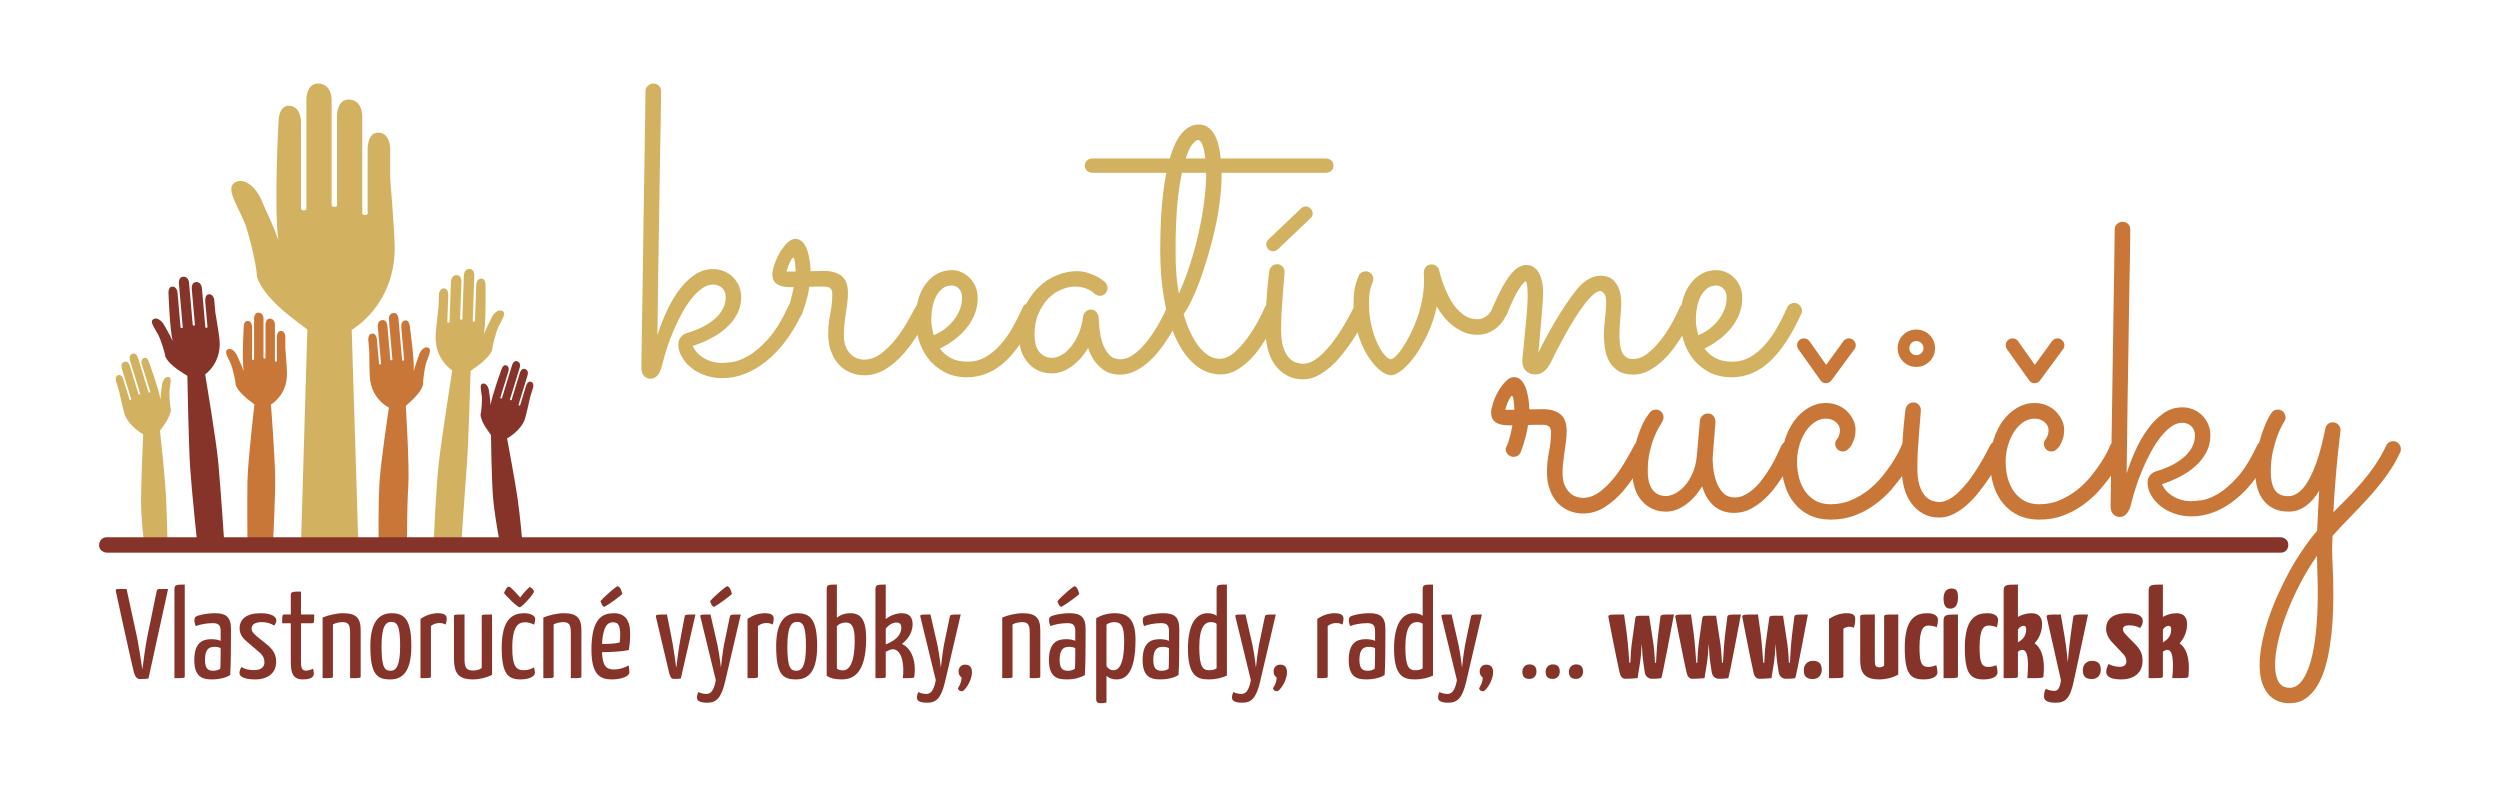 <?xml version="1.0" encoding="UTF-8"?>
<!DOCTYPE svg PUBLIC "-//W3C//DTD SVG 1.0//EN" "http://www.w3.org/TR/2001/REC-SVG-20010904/DTD/svg10.dtd">
<!-- Creator: CorelDRAW 2021 (64-Bit) -->
<svg xmlns="http://www.w3.org/2000/svg" xml:space="preserve" width="166.282mm" height="52.329mm" version="1.0" style="shape-rendering:geometricPrecision; text-rendering:geometricPrecision; image-rendering:optimizeQuality; fill-rule:evenodd; clip-rule:evenodd"
viewBox="0 0 17060.11 5368.79"
 xmlns:xlink="http://www.w3.org/1999/xlink"
 xmlns:xodm="http://www.corel.com/coreldraw/odm/2003">
 <defs>
  <style type="text/css">
   <![CDATA[
    .fil0 {fill:none}
    .fil1 {fill:#D2B260;fill-rule:nonzero}
    .fil2 {fill:#C87738;fill-rule:nonzero}
    .fil3 {fill:#86332A;fill-rule:nonzero}
   ]]>
  </style>
 </defs>
 <g id="Layer_x0020_1">
  <rect class="fil0" y="-0.01" width="17060.11" height="5368.79"/>
  <g id="_2535618094304">
   <g>
    <path class="fil1" d="M1792.4 1383.93c-39.73,-104.42 -119.34,-169.54 -180.39,-143.33 -81.34,34.92 4.09,151.15 58.08,280.52 21.74,52.12 82.57,286.45 83.4,369.55 59.56,173.65 328.09,339.01 343.79,358.39l-43.15 1456.7 391.04 0c0,0 -45.14,-1453.15 -45.15,-1454.26 -0.03,-2.38 293.25,-161.72 293.25,-561.46 0,-105.41 -30.66,-464.56 -30.66,-473.53 0,-67.19 0,-205 0,-205 0,0 0,-106.52 -82.08,-106.52 -70.96,0 -71.75,105.7 -71.75,105.7l0 444.01c0,0 0.02,12.96 -18.32,12.96 -18.34,0 -18.35,-12.96 -18.35,-12.96l0 -669.01c0,0 -1.28,-106.53 -92.92,-106.53 -79.25,0 -79.25,106.53 -79.25,106.53l0 613.35c0,0 0.02,12.76 -18.56,12.76 -18.34,0 -18.42,-12.76 -18.42,-12.76l0.05 -723.89c0,0 -1.41,-105.12 -92.97,-105.12 -79.19,0 -79.19,106.53 -79.19,106.53l0 746.39c0,0 0.04,12.88 -18.57,12.88 -18.34,0 -18.35,-12.88 -18.35,-12.88l0 -595.73c0,0 -1.15,-105.38 -83.22,-105.38 -70.97,0 -69.83,106.52 -69.83,106.52 0,0 -32.34,588.52 -1.02,812 -37.41,-111.82 -89.25,-208.55 -107.47,-256.42z"/>
    <path class="fil2" d="M2855.88 2431.89c11.6,-40.96 39.66,-68.31 63.7,-60.38 32.04,10.56 3.48,57.51 -12.71,108.4 -6.53,20.5 -21.82,111.46 -19.37,143.03 -16.83,67.89 -113.26,139.56 -118.57,147.44 0,0 26.58,410.8 17.17,551.71 -8.94,133.85 -8.94,383.66 -8.94,383.66l-193.6 0c0,0 -2.99,-249.81 5.95,-410.42 7.94,-142.67 64.61,-513.56 64.57,-513.99 -0.07,-0.9 -116.68,-51.66 -129.98,-203.39 -3.51,-40.01 -3.82,-177.35 -4.11,-180.76 -2.24,-25.51 -6.81,-77.81 -6.81,-77.81 0,0 -3.54,-40.43 27.6,-43.15 26.94,-2.35 30.75,37.74 30.75,37.74l14.77 168.54c0,0 0.42,4.92 7.39,4.31 6.97,-0.61 6.54,-5.53 6.54,-5.53l-22.24 -253.94c0,0 -3.06,-40.47 31.72,-43.51 30.08,-2.63 33.62,37.81 33.62,37.81l20.4 232.8c0,0 0.42,4.85 7.48,4.24 6.96,-0.61 6.56,-5.46 6.56,-5.46l-24.09 -274.77c0,0 -2.97,-39.94 31.79,-42.98 30.06,-2.64 33.6,37.81 33.6,37.81l24.83 283.3c0,0 0.41,4.89 7.47,4.27 6.97,-0.61 6.54,-5.49 6.54,-5.49l-19.8 -226.12c0,0 -3.07,-40.03 28.08,-42.76 26.93,-2.35 30.04,38.13 30.04,38.13 0,0 31.86,222.31 27.39,308.18 10.49,-43.7 26.94,-82.12 32.27,-100.9z"/>
    <path class="fil1" d="M3350 2177.4c17.94,-42.63 51.82,-68.42 76.7,-56.7 33.16,15.63 -3.88,62.47 -28.08,115.23 -9.76,21.25 -38.31,117.33 -39.87,151.69 -27.15,71 -140.65,135.54 -147.42,143.34 0,0 -13.97,492.98 -25.85,645.99 -14.77,190.4 -37,528.8 -37,528.8l-188.52 0c0,0 13.06,-361.46 35.3,-554.92 18.3,-159.18 90.76,-622.78 90.78,-623.24 0.04,-0.98 -118.99,-71.14 -113.21,-236.54 1.52,-43.61 19.4,-191.76 19.53,-195.48 0.97,-27.8 2.97,-84.82 2.97,-84.82 0,0 1.54,-44.08 35.5,-42.89 29.36,1.02 28.15,44.76 28.15,44.76l-6.42 183.71c0,0 -0.19,5.37 7.39,5.62 7.59,0.27 7.79,-5.09 7.79,-5.09l9.69 -276.81c0,0 2.07,-44.06 39.98,-42.73 32.79,1.14 31.24,45.21 31.24,45.21l-8.86 253.77c0,0 -0.19,5.27 7.49,5.55 7.59,0.27 7.81,-5.02 7.81,-5.02l10.44 -299.51c0,0 2.11,-43.47 39.99,-42.15 32.77,1.14 31.23,45.21 31.23,45.21l-10.8 308.82c0,0 -0.19,5.32 7.5,5.59 7.59,0.27 7.78,-5.06 7.78,-5.06l8.63 -246.49c0,0 1.99,-43.58 35.95,-42.39 29.36,1.03 27.35,45.08 27.35,45.08 0,0 4.86,243.97 -11.33,335.98 17.09,-45.73 39.94,-85 48.18,-104.55z"/>
    <path class="fil3" d="M3338.34 2677.35c-2.36,-35.44 -20.5,-62.63 -41.5,-60.33 -27.99,3.07 -12.82,46.33 -8.45,90.68 1.75,17.86 -1.56,94.74 -9.04,120.09 1.94,58.32 68.18,133.51 71.15,140.87 0,0 3.71,336.06 16.57,453.19 16.23,147.86 43.98,283.91 43.98,283.91l153.98 0c0,0 -14.85,-180.92 -33.8,-310.27 -17.3,-117.96 -70.84,-403.45 -70.75,-403.79 0.22,-0.72 97.24,-52.15 123.25,-137.68 9.76,-32.06 33.93,-144.07 34.76,-146.81 6.25,-20.43 19.07,-62.32 19.07,-62.32 0,0 9.92,-32.39 -15.03,-40 -21.58,-6.59 -31.65,25.47 -31.65,25.47l-41.33 134.99c0,0 -1.2,3.94 -6.77,2.24 -5.58,-1.7 -4.38,-5.64 -4.38,-5.64l62.27 -203.39c0,0 9.53,-32.5 -18.32,-41.01 -24.1,-7.36 -34.01,25.02 -34.01,25.02l-57.1 186.47c0,0 -1.19,3.89 -6.83,2.15 -5.58,-1.69 -4.4,-5.59 -4.4,-5.59l67.4 -220.06c0,0 9.36,-32.08 -18.49,-40.58 -24.08,-7.36 -33.99,25.03 -33.99,25.03l-69.48 226.9c0,0 -1.19,3.92 -6.84,2.2 -5.57,-1.7 -4.39,-5.62 -4.39,-5.62l55.46 -181.1c0,0 9.45,-32.14 -15.49,-39.76 -21.58,-6.59 -31.14,25.91 -31.14,25.91 0,0 -64.62,175.9 -75.89,246.76 -0.97,-37.48 -7.73,-71.68 -8.81,-87.93z"/>
    <path class="fil2" d="M1622.61 2436.87c-14.82,-38.94 -44.5,-63.22 -67.26,-53.44 -30.33,13.02 1.52,56.36 21.66,104.6 8.11,19.44 30.79,106.81 31.1,137.8 22.2,64.75 122.33,126.4 128.19,133.64 0,0 -45.12,385.12 -47.65,523.31 -2.52,138.19 0.12,422.98 0.12,422.98l174.3 0c0,0 17.56,-328.51 14.37,-468.32 -3.19,-139.8 -28.27,-476.66 -28.27,-477.07 -0.01,-0.88 109.34,-60.31 109.34,-209.36 0,-39.31 -11.43,-173.22 -11.43,-176.56 0,-25.06 0,-76.45 0,-76.45 0,0 0,-39.72 -30.59,-39.72 -26.46,0 -26.76,39.41 -26.76,39.41l0 165.57c0,0 0.01,4.82 -6.82,4.82 -6.84,0 -6.85,-4.82 -6.85,-4.82l0 -249.47c0,0 -0.47,-39.72 -34.65,-39.72 -29.55,0 -29.55,39.72 -29.55,39.72l0 228.7c0,0 0.01,4.76 -6.93,4.76 -6.83,0 -6.86,-4.76 -6.86,-4.76l0.02 -269.91c0,0 -0.52,-39.2 -34.67,-39.2 -29.53,0 -29.53,39.73 -29.53,39.73l0 278.31c0,0 0.01,4.8 -6.93,4.8 -6.83,0 -6.84,-4.8 -6.84,-4.8l0 -222.13c0,0 -0.43,-39.28 -31.04,-39.28 -26.46,0 -26.03,39.72 -26.03,39.72 0,0 -12.07,219.44 -0.38,302.78 -13.95,-41.71 -33.28,-77.77 -40.07,-95.62z"/>
    <path class="fil3" d="M1125.8 2228.13c-19.62,-40.52 -53.86,-63.87 -77.44,-51.21 -31.42,16.88 6.96,60.52 33.18,110.56 10.56,20.16 43.21,112.07 46.47,145.39 30.01,67.61 143.61,124.57 150.59,131.8 0,0 8.72,475.64 18.89,624.63 12.32,180.51 48.46,516.45 48.46,516.45l184.59 0c0,0 -24.43,-368.56 -40.47,-544.82 -14.14,-155.28 -89.83,-605.46 -89.88,-605.9 -0.09,-0.96 112.01,-75.19 97.95,-235.64 -3.7,-42.31 -28.65,-185.38 -28.95,-188.97 -2.37,-26.97 -7.21,-82.28 -7.21,-82.28 0,0 -3.74,-42.75 -36.69,-39.87 -28.48,2.48 -25.07,44.93 -25.07,44.93l15.62 178.21c0,0 0.46,5.2 -6.89,5.85 -7.37,0.65 -7.83,-4.56 -7.83,-4.56l-23.53 -268.52c0,0 -4.26,-42.7 -41.04,-39.49 -31.81,2.77 -28.06,45.53 -28.06,45.53l21.57 246.17c0,0 0.46,5.12 -7,5.77 -7.37,0.65 -7.84,-4.47 -7.84,-4.47l-25.44 -290.54c0,0 -4.26,-42.15 -41.01,-38.94 -31.78,2.78 -28.04,45.53 -28.04,45.53l26.24 299.57c0,0 0.47,5.16 -7,5.82 -7.36,0.64 -7.82,-4.52 -7.82,-4.52l-20.95 -239.1c0,0 -4.18,-42.25 -37.11,-39.38 -28.48,2.48 -24.27,45.2 -24.27,45.2 0,0 7.72,237.33 28.15,325.93 -18.95,-43.57 -43.16,-80.57 -52.16,-99.15z"/>
    <path class="fil1" d="M1104.59 2635.34c2.47,-37.02 21.42,-65.42 43.37,-63.03 29.24,3.22 13.4,48.42 8.83,94.75 -1.84,18.67 1.63,99 9.45,125.48 -2.03,60.93 -71.24,139.5 -74.35,147.19 0,0 35.81,331.09 41.22,454.11 7.22,164.17 10.3,311.93 10.3,311.93l-160.26 0c0,0 -20.61,-151.81 -20.61,-291.36 0,-124.55 14.53,-450.25 14.43,-450.61 -0.23,-0.76 -101.59,-54.5 -128.77,-143.85 -10.19,-33.51 -35.44,-150.54 -36.32,-153.39 -6.54,-21.34 -19.93,-65.12 -19.93,-65.12 0,0 -10.36,-33.84 15.71,-41.8 22.54,-6.87 33.08,26.62 33.08,26.62l43.18 141.04c0,0 1.25,4.12 7.08,2.34 5.82,-1.77 4.57,-5.9 4.57,-5.9l-65.06 -212.51c0,0 -9.95,-33.96 19.14,-42.85 25.18,-7.68 35.54,26.16 35.54,26.16l59.66 194.82c0,0 1.23,4.05 7.13,2.27 5.83,-1.79 4.61,-5.85 4.61,-5.85l-70.42 -229.94c0,0 -9.77,-33.52 19.32,-42.4 25.15,-7.68 35.51,26.16 35.51,26.16l72.6 237.08c0,0 1.24,4.09 7.15,2.3 5.83,-1.77 4.58,-5.88 4.58,-5.88l-57.94 -189.23c0,0 -9.89,-33.59 16.18,-41.54 22.54,-6.88 32.54,27.07 32.54,27.07 0,0 67.51,183.8 79.29,257.84 1.02,-39.15 8.07,-74.91 9.2,-91.89z"/>
   </g>
   <g>
    <g>
     <path class="fil1" d="M4727.14 2360.53c15.79,35.39 42.09,63.6 78.44,84.64 36.34,21.04 77.47,31.56 123.38,31.56 13.87,0 36.82,-2.39 68.38,-6.22 31.57,-4.3 68.39,-18.17 109.99,-42.08 41.61,-23.92 85.61,-61.69 132.47,-112.87 46.87,-51.65 91.81,-123.87 135.82,-217.12 4.78,-10.52 11.48,-18.17 19.61,-23.43 8.61,-4.78 17.7,-7.65 28.21,-7.65 15.78,0 28.7,5.75 38.26,16.74 10.04,11.47 14.83,23.43 14.83,36.82 0,5.26 -1.91,12.91 -5.74,22 -32.52,68.39 -68.87,129.6 -109.04,183.16 -40.17,53.57 -83.69,99.48 -130.56,137.25 -46.39,37.79 -95.17,66.96 -146.33,87.04 -50.69,20.08 -102.82,30.12 -155.91,30.12 -42.09,0 -81.78,-6.69 -118.6,-19.61 -36.82,-13.39 -68.86,-30.6 -95.17,-52.6 -26.78,-22 -47.82,-46.87 -63.13,-74.61 -15.3,-27.26 -22.95,-55.47 -22.95,-84.64 0,-3.83 0.48,-8.61 0.95,-15.31 0.95,-6.69 3.83,-13.86 8.14,-21.51 3.82,-8.14 10.03,-15.78 18.17,-22.48 7.65,-7.17 18.65,-12.92 33,-17.7 38.26,-11 73.17,-24.87 105.69,-41.12 32.04,-16.74 59.78,-34.91 83.22,-55.47 23.43,-20.57 41.6,-43.05 54.52,-67.91 13.39,-24.87 19.61,-51.65 19.61,-80.83 0,-24.87 -8.14,-45.43 -24.87,-61.69 -17.22,-15.78 -37.78,-23.43 -61.69,-23.43 -25.34,0 -50.21,8.61 -74.6,25.82 -23.92,17.22 -47.83,40.18 -70.78,68.39 -22.48,28.7 -44.48,61.21 -65.04,98.51 -20.57,36.82 -39.22,75.08 -56.44,115.25 -17.69,40.18 -32.51,80.34 -45.9,120.04 -12.92,39.69 -23.43,76.05 -32.04,109.99 -2.87,10.04 -5.75,21.52 -9.09,33.48 -3.34,11.95 -8.13,23.43 -14.83,34.43 -6.7,10.52 -14.34,19.61 -23.92,26.31 -9.08,7.17 -21.51,10.52 -36.34,10.52 -13.87,0 -27.26,-5.74 -40.65,-17.22 -12.92,-11.95 -19.61,-31.56 -19.61,-59.77 0,-5.26 0.47,-26.79 0.95,-64.56 0.47,-37.3 0.95,-86.08 1.91,-146.33 0.96,-60.27 1.92,-129.13 3.35,-207.08 1.43,-77.94 2.86,-160.68 3.83,-248.19 0.95,-87.04 2.39,-176.95 3.82,-269.73 1.92,-92.3 3.35,-182.68 4.31,-270.2 0.95,-87.99 2.39,-171.2 3.83,-250.11 1.44,-78.91 2.39,-149.21 3.34,-210.42 0.95,-61.22 1.44,-110.95 1.92,-149.69 0.47,-38.74 0.95,-61.69 0.95,-69.35 0,-14.83 5.74,-27.26 16.73,-37.3 11,-9.56 23.43,-14.34 36.35,-14.34 14.83,0 27.73,4.78 37.78,14.34 10.53,10.04 15.31,22.96 15.31,38.74 0,1.91 0,20.09 -0.48,55.47 -0.48,34.91 -0.95,81.78 -1.91,140.6 -0.96,58.82 -2.39,127.69 -3.83,206.12 -1.44,78.43 -2.87,161.64 -3.83,250.11 -1.44,88 -2.87,178.86 -4.31,272.12 -1.43,93.73 -2.86,184.59 -4.3,273.55 -1.44,88.47 -2.39,173.12 -3.34,253.46 -0.96,80.34 -1.92,151.13 -2.87,212.82 14.83,-47.35 33.95,-97.56 57.38,-150.64 23.43,-52.6 50.69,-101.39 82.73,-146.33 31.57,-44.96 67.44,-81.78 107.12,-110.48 39.69,-29.17 83.7,-43.52 132.47,-43.52 26.78,0 52.13,4.79 75.56,14.83 23.43,9.57 43.52,23.43 60.74,40.65 17.22,17.23 31.08,37.3 40.65,60.74 10.03,23.43 14.83,48.79 14.83,75.56 0,42.09 -9.09,80.82 -28.22,115.73 -18.64,34.91 -43.04,66.47 -74.12,93.73 -30.62,27.74 -66,51.65 -105.7,72.22 -39.69,20.56 -80.34,37.29 -122.43,50.69z"/>
     <path id="_1" class="fil1" d="M5522.93 1956.9c-3.83,25.34 -8.61,48.77 -13.87,70.77 -5.75,22.01 -11,41.13 -16.26,57.39 -5.26,16.26 -9.56,29.65 -13.39,39.69 -3.83,10.52 -6.22,16.26 -6.7,17.22 -9.56,21.51 -25.82,32.04 -49.26,32.04 -12.91,0 -25.34,-4.78 -36.34,-14.83 -11.48,-9.56 -16.74,-22 -16.74,-36.82 0,-5.75 0.95,-10.04 2.87,-12.92 1.44,-2.87 4.3,-8.13 8.13,-16.73 3.83,-8.61 8.61,-22.48 13.87,-42.09 5.74,-19.61 12.92,-49.74 21.04,-90.87 -15.78,0 -32.04,-0.47 -48.77,-1.43 -16.74,-0.96 -32.52,-4.31 -46.87,-10.04 -14.83,-5.26 -26.79,-14.35 -35.87,-26.31 -9.57,-12.43 -13.87,-29.17 -13.87,-50.69 0,-15.78 4.3,-37.3 12.91,-64.56 9.09,-26.78 21.04,-53.56 35.87,-79.86 14.83,-25.82 32.04,-48.77 50.69,-67.91 18.65,-19.12 37.3,-28.69 55.96,-28.69 21.51,0 38.73,8.13 52.6,23.91 13.39,15.78 23.92,35.39 31.57,58.35 7.17,22.95 12.43,46.87 15.78,72.21 3.34,24.87 5.26,46.87 5.26,65.52 15.78,0 31.08,0 46.87,-0.47 15.3,-0.48 30.12,-0.96 43.99,-0.96 53.08,0 93.73,11.96 121.95,35.4 27.74,22.95 42.09,61.21 42.09,114.78 0,21.51 -1.44,43.99 -4.31,66.94 -2.86,23.43 -6.22,47.83 -10.03,72.22 -3.35,24.87 -6.7,49.26 -9.57,73.64 -2.86,24.39 -4.3,48.3 -4.3,71.25 0,33.96 4.78,61.69 13.87,83.7 9.56,22 21.04,39.21 35.39,52.6 13.87,12.91 28.7,22 44.48,27.26 16.26,5.26 30.6,7.65 43.52,7.65 40.17,0 77.94,-12.92 113.81,-39.22 35.4,-26.3 67.91,-57.86 98.04,-94.69 29.65,-36.82 56.43,-76.03 80.34,-117.17 23.91,-40.65 43.51,-76.99 59.77,-107.6 4.31,-8.61 11,-14.83 19.61,-19.61 8.14,-4.78 17.22,-7.17 26.31,-7.17 16.73,0 30.13,5.26 39.21,16.26 9.56,10.52 14.35,22.48 14.35,35.87 0,9.08 -1.92,17.69 -5.75,24.87 -21.51,38.26 -46.38,81.77 -75.08,129.6 -28.21,48.29 -60.74,93.25 -97.08,135.34 -36.82,42.09 -77.47,77.47 -122.91,106.64 -45.43,28.7 -95.16,43.52 -149.21,43.52 -33.47,0 -65.04,-6.69 -95.16,-19.12 -29.65,-12.43 -55.96,-30.62 -77.95,-54.52 -22,-23.92 -39.21,-53.57 -52.13,-88.47 -13.39,-34.91 -19.61,-74.61 -19.61,-118.13 0,-46.87 4.3,-93.25 13.87,-139.63 9.08,-46.39 13.86,-90.39 13.86,-132.47 0,-17.7 -3.82,-31.09 -11.95,-39.69 -7.65,-9.09 -25.34,-13.39 -52.6,-13.39 -12.92,0 -27.26,0 -42.57,0 -15.3,0 -32.04,0.48 -49.73,1.44zm-93.73 -103.78c0,-6.7 -0.48,-15.31 -0.96,-25.82 -0.47,-11 -1.44,-21.52 -2.86,-31.57 -1.44,-10.03 -2.87,-19.12 -5.26,-26.78 -2.39,-7.17 -5.26,-11 -7.65,-11 -2.87,0 -6.69,3.34 -10.52,10.52 -4.31,6.7 -9.09,15.31 -13.39,25.35 -4.79,9.56 -9.09,20.09 -12.92,31.56 -3.34,11 -6.22,20.09 -8.13,27.74l61.69 0z"/>
     <path id="_2" class="fil1" d="M6413.87 2378.7c19.61,26.78 44.95,48.77 75.55,65.04 31.09,16.26 68.86,24.39 113.34,24.39 45.91,0 87.52,-11 124.82,-33 37.3,-22 71.74,-50.69 102.34,-86.08 30.6,-35.39 58.35,-75.08 82.73,-119.08 24.39,-43.99 46.39,-87.52 66,-131.51 4.3,-10.52 11,-18.17 19.61,-23.43 8.13,-4.78 17.69,-7.65 27.73,-7.65 15.79,0 28.7,5.75 38.74,16.74 9.56,11.47 14.34,23.43 14.34,36.82 0,4.3 0,8.61 -0.95,11.95 -0.95,2.87 -2.39,6.7 -4.3,10.04 -64.56,142.04 -134.86,249.16 -210.91,320.89 -76.03,72.21 -162.11,109.03 -258.72,110.95 -61.69,0 -114.78,-11.95 -159.72,-35.87 -44.48,-23.92 -81.78,-54.52 -110.48,-92.3 -29.17,-37.79 -50.69,-80.83 -64.55,-128.16 -13.87,-47.83 -21.04,-95.17 -21.04,-142.99 0,-47.83 5.74,-91.82 17.69,-131.52 11.48,-40.17 28.21,-75.56 50.22,-105.21 22,-30.12 48.29,-53.56 78.43,-70.3 30.6,-16.73 64.08,-24.86 100.43,-24.86 21.51,0 42.56,4.3 63.6,12.91 21.04,9.09 40.17,21.52 56.91,38.26 16.73,16.26 30.12,35.87 40.65,59.3 10.04,23.43 15.31,50.21 15.31,79.86 0,38.26 -6.7,74.13 -19.62,108.09 -12.91,33.48 -31.08,64.55 -54.04,93.73 -22.95,28.69 -50.21,55.47 -81.77,79.86 -32.04,24.39 -66,45.43 -102.34,63.13zm-42.09 -91.34c29.17,-11.95 55.47,-27.26 79.38,-45.91 23.43,-18.65 44,-39.21 60.74,-61.69 16.73,-22.48 30.13,-45.91 39.21,-70.78 9.56,-24.86 13.87,-49.73 13.87,-75.08 0,-28.21 -6.7,-49.26 -21.04,-63.6 -13.87,-14.83 -30.13,-22 -48.77,-22 -25.35,0 -46.87,7.17 -64.56,21.04 -17.7,14.34 -32.04,32.51 -43.52,54.51 -11,22.48 -19.12,47.83 -24.39,75.09 -5.26,27.73 -7.65,54.99 -7.65,82.25 0,16.73 1.44,34.43 4.78,53.08 3.35,18.65 7.18,36.34 11.96,53.08z"/>
     <path id="_3" class="fil1" d="M8061.37 2141.98c-3.83,7.17 -11.48,22.95 -22.95,46.87 -11.96,23.91 -26.79,51.17 -44.96,81.77 -18.17,31.09 -39.69,63.13 -63.6,96.61 -24.4,33.96 -51.66,64.56 -81.31,92.78 -30.12,27.73 -62.16,51.17 -96.6,69.35 -34.91,18.17 -71.26,27.26 -109.52,27.26 -54.04,0 -99.47,-17.22 -136.77,-52.13 -36.82,-34.43 -63.6,-77.95 -80.34,-130.08 -31.56,53.08 -69.82,95.65 -113.34,126.74 -43.99,31.56 -87.99,46.87 -131.99,46.87 -34.43,0 -65.99,-6.22 -93.73,-18.65 -28.21,-12.92 -51.65,-30.6 -71.25,-53.57 -19.61,-22.48 -34.91,-49.74 -45.91,-80.34 -10.52,-31.09 -15.78,-64.55 -15.78,-100.9 0,-72.69 11.95,-137.25 36.82,-192.73 24.87,-55.47 56.44,-101.86 94.7,-139.16 38.26,-37.78 80.33,-65.52 126.73,-84.17 46.38,-18.65 90.86,-28.21 133.9,-28.21 28.7,0 55.47,4.31 79.86,11.96 24.4,8.13 44.96,16.73 62.17,25.82 17.22,9.56 30.6,18.17 40.18,26.3 9.08,7.65 14.34,11.96 15.3,12.92 10.04,12.43 15.31,24.87 15.31,37.78 0,14.35 -5.26,26.78 -15.31,37.3 -10.04,11 -22.48,16.26 -36.34,16.26 -14.83,0 -27.74,-5.26 -37.79,-15.31 -1.91,-1.91 -6.22,-5.74 -12.91,-10.52 -6.22,-5.26 -15.31,-10.53 -26.31,-16.26 -11.48,-5.74 -24.87,-10.53 -40.17,-14.83 -15.31,-4.31 -33.01,-6.22 -52.61,-6.22 -28.7,0 -59.77,6.69 -92.3,19.61 -32.52,12.92 -62.65,33.48 -89.91,60.74 -26.78,27.73 -49.74,62.16 -67.91,103.78 -18.17,41.6 -27.26,90.86 -27.26,147.77 0,17.7 1.92,35.87 5.74,54.04 3.83,18.17 10.04,34.91 19.62,49.74 9.56,14.83 22,27.26 37.78,36.34 15.78,9.57 35.39,14.35 58.82,14.35 16.74,0 36.35,-5.75 58.35,-17.22 22,-11 43.04,-28.22 63.13,-51.66 20.08,-23.43 38.26,-52.6 54.52,-88.47 16.25,-35.39 27.73,-77.47 34.43,-125.77 1.91,-13.39 7.64,-24.39 18.17,-33 10.04,-9.09 22.48,-13.39 36.34,-13.39 12.92,0 24.4,5.25 34.44,15.3 9.56,10.53 14.83,22.01 15.78,35.4 0.95,17.69 2.86,42.56 5.74,74.6 2.87,32.52 9.09,64.56 19.13,96.12 9.56,31.57 24.39,59.3 43.99,82.73 19.61,23.43 46.87,34.91 81.3,34.91 22.48,0 44.48,-6.22 66.47,-18.17 22,-11.96 43.52,-28.21 64.56,-48.3 21.04,-20.09 41.12,-43.04 60.26,-68.86 19.12,-25.35 36.34,-51.66 52.6,-77.48 15.79,-26.3 29.65,-51.65 41.61,-75.55 12.42,-24.4 22.47,-45.44 31.08,-63.13 4.78,-10.53 11.48,-18.17 20.09,-23.92 9.09,-5.74 18.65,-8.61 28.7,-8.61 16.26,0 28.7,6.22 38.73,17.7 10.04,11.48 14.83,23.91 14.83,37.3 0,6.22 -1.43,12.91 -4.3,19.61z"/>
     <path id="_4" class="fil1" d="M9099.61 1130.04c0,15.31 -4.78,27.26 -15.31,35.87 -10.03,9.09 -22.95,13.39 -37.78,13.39l-710.17 0 0 15.31c0,56.91 -4.31,117.64 -12.92,182.2 -8.13,64.56 -19.61,128.65 -33.95,192.73 -14.83,64.08 -31.09,126.25 -49.26,186.98 -18.18,60.74 -36.82,116.69 -55.96,168.34 -19.12,51.17 -38.26,95.64 -56.91,133.43 -18.65,37.78 -35.39,65.99 -50.21,84.64 11.95,43.04 26.31,83.21 43.52,120.04 16.73,36.82 35.39,69.34 56.43,96.6 21.04,27.74 43.52,49.26 67.91,65.05 24.39,16.25 50.69,23.91 78.43,23.91 33,0 65.52,-13.87 97.56,-41.12 32.04,-27.74 62.17,-60.27 89.43,-98.04 27.73,-37.78 52.12,-76.03 73.16,-115.26 21.04,-38.73 36.35,-69.82 45.43,-92.77 9.57,-22.48 25.83,-33.96 49.27,-33.96 15.78,0 28.69,5.75 38.26,16.74 10.03,11.47 14.83,23.43 14.83,36.82 0,6.22 -1.44,12.91 -4.31,19.61 -2.87,6.22 -9.56,21.51 -20.09,44.48 -11,23.43 -24.87,50.69 -42.09,81.3 -17.22,31.09 -37.29,63.6 -60.26,97.56 -22.95,33.95 -48.77,65.04 -76.99,93.25 -28.7,27.74 -59.3,51.18 -91.82,69.83 -33,18.65 -67.43,28.21 -103.78,28.21 -64.55,0 -122.43,-21.04 -173.59,-63.13 -51.65,-42.09 -95.17,-100.9 -131.04,-176.47 -35.87,-75.56 -63.6,-165.47 -82.25,-269.25 -18.65,-103.3 -27.74,-217.12 -27.74,-340.5 0,-30.6 0.48,-66.94 1.44,-108.56 0.95,-41.12 2.87,-85.13 5.26,-131.51 2.87,-46.39 7.17,-93.73 12.91,-142.99 5.26,-48.79 12.92,-96.61 22.48,-143.47l-503.1 0c-14.83,0 -27.73,-4.3 -37.78,-13.39 -10.53,-8.61 -15.31,-20.56 -15.79,-35.87 0.48,-14.83 5.26,-26.78 15.79,-35.39 10.04,-9.09 22.95,-13.39 37.78,-13.39l526.53 0c9.56,-33.48 20.57,-64.56 33,-92.78 12.92,-27.74 27.26,-52.13 43.52,-72.69 16.26,-20.57 34.43,-36.82 54.52,-48.3 20.09,-11.48 42.57,-17.7 66.96,-17.7 22.95,0 43.51,6.22 60.74,17.7 17.22,11.48 32.04,27.73 43.99,48.3 12.43,20.56 22,44.95 28.7,72.69 7.17,28.21 12.43,59.3 16.25,92.78l715.91 0c14.83,0 27.74,4.3 37.78,13.39 10.53,8.61 15.31,20.56 15.31,35.39zm-1054.98 873.25c28.21,-61.69 53.57,-128.16 76.52,-199.9 22.96,-71.25 42.57,-143.47 58.83,-216.63 16.25,-72.69 29.17,-143.95 37.78,-214.25 9.09,-69.82 13.39,-134.38 13.39,-193.2l-165.47 0c-12.91,57.86 -23.43,129.6 -31.56,215.21 -7.65,85.13 -11.96,189.37 -11.96,311.32 0,68.39 1.92,125.77 5.75,171.69 3.83,46.39 9.56,88 16.73,125.77zm130.56 -1048.28c-8.61,0 -20.56,9.09 -36.34,27.26 -16.26,18.17 -32.04,51.17 -47.82,99l134.38 0c-4.31,-39.22 -11.48,-70.3 -20.09,-92.78 -9.09,-22 -19.13,-33.48 -30.13,-33.48zm-108.08 1148.71l0 1.44 0 -1.44z"/>
     <path id="_5" class="fil1" d="M8635.72 2253.88c0,-134.38 8.61,-268.76 25.34,-402.19 1.92,-12.91 7.65,-24.39 17.7,-34.43 9.56,-9.56 22.48,-14.34 38.26,-14.34 13.87,0 25.82,5.25 34.91,15.78 9.56,11 14.34,23.43 14.34,37.3 0,5.74 -1.44,22.47 -3.83,50.21 -1.91,28.21 -4.78,61.69 -8.13,100.42 -3.35,38.74 -6.22,79.87 -8.61,123.38 -2.39,43.52 -3.35,83.22 -3.35,119.56 0,49.74 4.78,89.43 14.83,120.04 9.57,30.13 22.48,53.57 37.79,70.78 15.3,16.73 31.56,27.73 48.77,33.48 17.22,5.74 33.96,8.61 49.74,8.61 26.31,0 53.56,-9.57 81.3,-28.21 28.21,-18.65 56.91,-44.96 86.08,-78.44 29.65,-33.48 59.3,-74.13 89.43,-121.47 29.65,-46.87 59.3,-99.48 87.99,-157.34 4.78,-9.56 11.48,-16.73 19.61,-22 8.61,-4.78 17.7,-7.65 28.22,-7.65 14.83,0 27.25,5.75 36.82,16.74 10.04,11.47 14.83,23.43 14.83,36.82 0,9.08 -1.92,17.22 -5.75,23.43 -11,21.51 -24.86,47.82 -42.09,78.91 -16.73,30.6 -35.86,62.16 -57.38,95.17 -21.52,32.51 -44.96,65.04 -70.78,97.08 -25.34,32.52 -52.6,61.21 -81.77,87.03 -29.18,25.82 -59.3,46.39 -90.87,62.17 -32.04,16.26 -64.08,23.92 -97.08,23.92 -41.6,0 -78.91,-8.61 -110.47,-26.79 -31.57,-17.69 -58.83,-41.12 -80.34,-71.25 -22,-29.65 -38.74,-65.04 -49.26,-105.69 -10.53,-40.65 -16.26,-84.17 -16.26,-131.04zm19.61 -619.31l223.81 -212.81c9.57,-8.61 20.09,-12.92 32.52,-12.92 11.95,0 22.96,4.78 32.04,14.34 9.56,9.09 14.35,20.57 14.35,33.48 0,12.92 -4.79,23.92 -14.35,32.04l-224.29 213.29c-10.04,8.14 -20.56,12.43 -32.04,12.43 -12.92,0 -23.92,-4.78 -33,-13.86 -8.61,-9.57 -13.39,-20.09 -13.39,-32.52 0,-12.92 4.78,-23.92 14.34,-33.48z"/>
     <path id="_6" class="fil1" d="M9804.52 2091.28c-13.87,65.52 -33.96,126.25 -60.26,182.68 -26.31,56.91 -54.05,106.17 -83.22,148.25 -29.65,41.6 -59.3,75.08 -88.95,99.47 -30.12,23.92 -55.95,37.3 -77.47,39.21 -23.92,0 -51.18,-12.43 -80.34,-36.82 -29.65,-23.92 -57.38,-57.86 -84.17,-101.39 -26.78,-43.52 -48.77,-95.17 -66.47,-154.94 -17.69,-59.78 -26.78,-124.34 -26.78,-194.64 0,-61.69 5.74,-108.56 16.26,-140.13 10.52,-31.56 17.69,-49.74 20.56,-54.52 4.31,-8.61 10.53,-14.83 18.65,-19.61 8.13,-4.78 17.22,-7.17 27.26,-7.17 15.78,0 28.7,5.26 37.78,16.26 9.57,10.52 14.35,22.48 14.35,35.87 0,9.08 -1.92,17.22 -5.75,23.43 -0.95,1.91 -5.25,14.83 -12.91,37.78 -7.17,23.43 -11,58.82 -11,105.21 0,54.99 5.74,106.17 16.73,153.03 11.48,46.38 24.87,86.56 40.65,120.04 15.78,33.95 32.52,60.26 49.74,79.38 17.22,19.13 31.56,28.7 43.04,28.7 7.17,0 18.17,-7.17 32.52,-21.04 14.83,-13.87 30.12,-33 46.38,-57.39 16.26,-24.39 33,-53.07 50.69,-87.03 17.22,-33.48 33,-70.3 47.35,-109.99 14.34,-39.69 26.3,-81.3 34.9,-125.77 9.09,-44.48 13.39,-89.42 13.39,-135.34 0,-9.56 0,-18.65 -0.47,-27.26 -0.48,-9.09 -0.95,-18.17 -0.95,-27.26 0,-15.78 5.25,-29.17 14.83,-40.17 10.03,-10.53 22.47,-15.79 38.73,-15.79 11.95,0 22.95,3.35 32.52,11.01 10.04,7.64 16.26,17.69 19.12,30.6 0,-0.96 1.92,6.69 5.75,22.47 3.82,16.26 10.03,36.35 18.64,61.22 9.09,24.87 20.09,51.65 33.96,80.34 13.39,29.17 29.65,55.95 48.77,80.82 19.13,24.39 41.61,45.43 66.48,62.17 25.34,16.73 54.51,25.34 87.03,25.34 17.7,0 33,-3.83 46.38,-11.47 12.92,-7.18 23.43,-15.79 32.04,-24.87 8.61,-9.57 14.83,-18.18 19.13,-26.79 3.83,-8.61 6.22,-12.91 6.22,-13.86 3.83,-10.53 10.04,-18.65 18.65,-24.87 9.08,-5.75 19.12,-9.09 30.12,-9.09 15.31,0 27.74,5.75 37.79,16.26 10.52,11 15.78,22.95 15.78,37.3 0,6.22 -1.44,12.91 -4.31,19.61 -5.74,12.91 -13.86,27.73 -24.39,44.48 -11,17.22 -24.87,33 -41.6,47.82 -16.74,14.83 -36.82,27.26 -59.3,37.3 -22.95,9.56 -48.3,14.34 -76.52,14.34 -32.52,0 -63.13,-5.74 -90.86,-17.22 -28.22,-11.95 -53.57,-26.78 -76.52,-44.95 -22.96,-18.18 -43.52,-38.74 -62.66,-61.69 -18.64,-22.96 -34.43,-45.91 -47.34,-69.35z"/>
     <path id="_7" class="fil1" d="M10497.96 2406.43c14.83,-30.6 32.04,-64.55 51.65,-101.38 19.61,-36.83 40.65,-74.13 63.13,-111.91 22.47,-38.26 45.9,-75.56 70.77,-112.86 24.87,-37.3 50.69,-73.17 77.95,-106.65 26.78,-32.51 54.04,-56.43 81.78,-70.77 27.73,-14.35 53.56,-21.52 77.95,-21.52 48.29,0 84.16,17.7 107.59,53.08 23.43,35.39 34.91,79.39 34.91,131.51 0,12.43 -0.48,27.26 -1.91,44.48 -1.44,17.22 -2.87,35.4 -4.31,55 -1.44,19.61 -2.87,39.69 -4.3,59.77 -1.44,20.09 -1.92,38.74 -1.92,56.91 0,22 0.95,43.52 3.34,64.08 2.39,20.57 6.7,38.74 13.39,54.04 6.7,15.31 15.79,27.74 28.22,36.35 11.95,9.09 27.73,13.39 47.34,13.39 35.87,0 70.3,-13.87 103.78,-41.13 33.48,-27.73 64.56,-60.26 93.26,-98.03 28.69,-37.78 53.07,-76.52 74.12,-115.73 21.04,-39.22 36.83,-71.26 46.87,-95.17 4.79,-10.53 11.48,-18.17 20.57,-23.92 8.61,-5.74 18.17,-8.61 28.7,-8.61 15.78,0 28.69,6.22 38.26,17.7 10.03,11.48 14.82,23.91 14.82,37.3 0,6.22 -1.43,12.91 -4.3,19.61 -3.34,7.17 -11,22.48 -22,45.91 -11.48,23.43 -26.31,50.21 -44.48,80.82 -18.17,30.13 -39.21,62.65 -63.61,96.61 -24.39,33.95 -51.17,65.04 -80.33,93.25 -29.65,27.74 -61.22,51.18 -95.65,69.82 -33.95,18.65 -69.82,28.22 -107.12,28.22 -42.09,0 -76.03,-8.14 -102.34,-24.87 -25.82,-16.26 -46.39,-37.79 -61.69,-64.08 -14.83,-26.79 -24.87,-55.96 -30.13,-88.48 -4.78,-32.04 -7.64,-64.55 -7.64,-97.08 0,-14.34 0.95,-30.12 2.39,-47.82 1.43,-17.7 3.34,-36.35 5.25,-55.96 2.39,-19.61 4.31,-39.21 5.75,-58.82 1.43,-19.61 2.39,-38.26 2.39,-55.96 0,-30.12 -4.78,-50.21 -14.35,-61.21 -9.08,-10.53 -17.69,-16.26 -24.86,-16.26 -15.31,0 -32.05,8.61 -51.18,26.31 -19.13,17.22 -39.21,39.69 -60.26,67.91 -21.04,27.73 -42.57,59.3 -64.56,94.2 -22,35.4 -42.56,69.83 -61.69,104.73 -19.12,34.44 -36.82,67.44 -53.08,98.52 -16.73,31.56 -29.17,57.38 -38.73,77.94 -18.65,39.22 -37.3,65.52 -55.96,78.91 -18.65,13.87 -37.78,20.57 -57.39,20.57 -27.25,0 -48.77,-8.14 -65.51,-24.39 -16.26,-16.74 -24.4,-39.69 -24.4,-69.35 0,-6.7 0.96,-19.61 2.87,-38.74 1.91,-19.12 4.31,-42.09 7.17,-68.86 2.87,-26.31 5.26,-54.99 8.14,-86.08 2.86,-30.6 5.74,-61.22 8.61,-91.82 2.86,-30.12 5.25,-58.35 7.17,-84.64 1.44,-26.31 2.39,-47.82 2.39,-66 0,-22.95 -0.95,-45.43 -2.39,-66.94 -1.92,-21.52 -5.74,-34.43 -11.48,-39.22 -8.13,2.87 -23.43,20.09 -44.95,52.61 -21.52,32.04 -48.79,88.95 -82.26,170.25 -4.78,10.04 -11.95,18.17 -21.04,23.43 -9.56,5.74 -19.12,8.61 -29.65,8.61 -15.78,0 -28.69,-5.26 -37.78,-16.26 -9.56,-10.53 -13.87,-22.95 -13.87,-36.82 0,-6.7 1.44,-13.87 3.83,-21.04 42.09,-99.95 81.78,-173.59 118.6,-220.94 36.82,-46.87 73.64,-70.78 109.99,-70.78 21.51,0 39.69,5.75 54.52,16.26 14.83,10.53 26.78,24.87 35.87,42.57 9.08,17.69 15.3,37.78 19.61,58.82 4.3,21.52 6.22,43.52 6.22,65.99 0,16.74 -0.96,43.05 -3.35,78.44 -2.39,35.39 -5.25,73.64 -9.08,114.29 -3.83,40.65 -7.17,80.83 -10.53,120.99 -3.34,40.18 -6.22,74.13 -9.08,100.9z"/>
     <path id="_8" class="fil1" d="M11631.36 2378.7c19.61,26.78 44.95,48.77 75.55,65.04 31.09,16.26 68.86,24.39 113.34,24.39 45.91,0 87.52,-11 124.82,-33 37.3,-22 71.74,-50.69 102.34,-86.08 30.6,-35.39 58.35,-75.08 82.73,-119.08 24.39,-43.99 46.39,-87.52 66,-131.51 4.3,-10.52 11,-18.17 19.61,-23.43 8.13,-4.78 17.69,-7.65 27.73,-7.65 15.79,0 28.7,5.75 38.74,16.74 9.56,11.47 14.34,23.43 14.34,36.82 0,4.3 0,8.61 -0.95,11.95 -0.95,2.87 -2.39,6.7 -4.3,10.04 -64.56,142.04 -134.86,249.16 -210.91,320.89 -76.03,72.21 -162.11,109.03 -258.72,110.95 -61.69,0 -114.78,-11.95 -159.72,-35.87 -44.48,-23.92 -81.78,-54.52 -110.48,-92.3 -29.17,-37.79 -50.69,-80.83 -64.55,-128.16 -13.87,-47.83 -21.04,-95.17 -21.04,-142.99 0,-47.83 5.74,-91.82 17.69,-131.52 11.48,-40.17 28.21,-75.56 50.22,-105.21 22,-30.12 48.29,-53.56 78.43,-70.3 30.6,-16.73 64.08,-24.86 100.43,-24.86 21.51,0 42.56,4.3 63.6,12.91 21.04,9.09 40.17,21.52 56.91,38.26 16.73,16.26 30.12,35.87 40.65,59.3 10.04,23.43 15.31,50.21 15.31,79.86 0,38.26 -6.7,74.13 -19.62,108.09 -12.91,33.48 -31.08,64.55 -54.04,93.73 -22.95,28.69 -50.21,55.47 -81.77,79.86 -32.04,24.39 -66,45.43 -102.34,63.13zm-42.09 -91.34c29.17,-11.95 55.47,-27.26 79.38,-45.91 23.43,-18.65 44,-39.21 60.74,-61.69 16.73,-22.48 30.13,-45.91 39.21,-70.78 9.56,-24.86 13.87,-49.73 13.87,-75.08 0,-28.21 -6.7,-49.26 -21.04,-63.6 -13.87,-14.83 -30.13,-22 -48.77,-22 -25.35,0 -46.87,7.17 -64.56,21.04 -17.7,14.34 -32.04,32.51 -43.52,54.51 -11,22.48 -19.12,47.83 -24.39,75.09 -5.26,27.73 -7.65,54.99 -7.65,82.25 0,16.73 1.44,34.43 4.78,53.08 3.35,18.65 7.18,36.34 11.96,53.08z"/>
     <path class="fil2" d="M10427.57 2900.18c-3.83,25.34 -8.61,48.77 -13.87,70.77 -5.75,22.01 -11,41.13 -16.26,57.39 -5.26,16.26 -9.56,29.65 -13.39,39.69 -3.83,10.52 -6.22,16.26 -6.7,17.22 -9.56,21.51 -25.82,32.04 -49.26,32.04 -12.91,0 -25.34,-4.78 -36.34,-14.83 -11.48,-9.56 -16.74,-22 -16.74,-36.82 0,-5.75 0.95,-10.04 2.87,-12.92 1.44,-2.87 4.3,-8.13 8.13,-16.73 3.83,-8.61 8.61,-22.48 13.87,-42.09 5.74,-19.61 12.92,-49.74 21.04,-90.87 -15.78,0 -32.04,-0.47 -48.77,-1.43 -16.74,-0.96 -32.52,-4.31 -46.87,-10.04 -14.83,-5.26 -26.79,-14.35 -35.87,-26.31 -9.57,-12.43 -13.87,-29.17 -13.87,-50.69 0,-15.78 4.3,-37.3 12.91,-64.56 9.09,-26.78 21.04,-53.56 35.87,-79.86 14.83,-25.82 32.04,-48.77 50.69,-67.91 18.65,-19.12 37.3,-28.69 55.96,-28.69 21.51,0 38.73,8.13 52.6,23.91 13.39,15.78 23.92,35.39 31.57,58.35 7.17,22.95 12.43,46.87 15.78,72.21 3.34,24.87 5.26,46.87 5.26,65.52 15.78,0 31.08,0 46.87,-0.47 15.3,-0.48 30.12,-0.96 43.99,-0.96 53.08,0 93.73,11.96 121.95,35.4 27.74,22.95 42.09,61.21 42.09,114.78 0,21.51 -1.44,43.99 -4.31,66.94 -2.86,23.43 -6.22,47.83 -10.03,72.22 -3.35,24.87 -6.7,49.26 -9.57,73.64 -2.86,24.39 -4.3,48.3 -4.3,71.25 0,33.96 4.78,61.69 13.87,83.7 9.56,22 21.04,39.21 35.39,52.6 13.87,12.91 28.7,22 44.48,27.26 16.26,5.26 30.6,7.65 43.52,7.65 40.17,0 77.94,-12.92 113.81,-39.22 35.4,-26.3 67.91,-57.86 98.04,-94.69 29.65,-36.82 56.43,-76.03 80.34,-117.17 23.91,-40.65 43.51,-76.99 59.77,-107.6 4.31,-8.61 11,-14.83 19.61,-19.61 8.14,-4.78 17.22,-7.17 26.31,-7.17 16.73,0 30.13,5.26 39.21,16.26 9.56,10.52 14.35,22.48 14.35,35.87 0,9.08 -1.92,17.69 -5.75,24.87 -21.51,38.26 -46.38,81.77 -75.08,129.6 -28.21,48.29 -60.74,93.25 -97.08,135.34 -36.82,42.09 -77.47,77.47 -122.91,106.64 -45.43,28.7 -95.16,43.52 -149.21,43.52 -33.47,0 -65.04,-6.69 -95.16,-19.12 -29.65,-12.43 -55.96,-30.62 -77.95,-54.52 -22,-23.92 -39.21,-53.57 -52.13,-88.47 -13.39,-34.91 -19.61,-74.61 -19.61,-118.13 0,-46.87 4.3,-93.25 13.87,-139.63 9.08,-46.39 13.86,-90.39 13.86,-132.47 0,-17.7 -3.82,-31.09 -11.95,-39.69 -7.65,-9.09 -25.34,-13.39 -52.6,-13.39 -12.92,0 -27.26,0 -42.57,0 -15.3,0 -32.04,0.48 -49.73,1.44zm-93.73 -103.78c0,-6.7 -0.48,-15.31 -0.96,-25.82 -0.47,-11 -1.44,-21.52 -2.86,-31.57 -1.44,-10.03 -2.87,-19.12 -5.26,-26.78 -2.39,-7.17 -5.26,-11 -7.65,-11 -2.87,0 -6.69,3.34 -10.52,10.52 -4.31,6.7 -9.09,15.31 -13.39,25.35 -4.79,9.56 -9.09,20.09 -12.92,31.56 -3.34,11 -6.22,20.09 -8.13,27.74l61.69 0z"/>
     <path id="_1_0" class="fil2" d="M11615.5 3319.11c-32.52,53.08 -70.78,95.17 -114.3,126.26 -43.51,30.6 -87.03,45.91 -131.03,45.91 -35.4,0 -66.96,-6.22 -95.17,-19.62 -28.21,-12.91 -52.13,-31.56 -72.69,-55.47 -20.57,-23.43 -36.35,-52.12 -46.87,-86.08 -11,-33.48 -16.26,-71.25 -16.26,-113.34 0,-65.52 6.22,-123.38 18.65,-173.59 12.91,-50.69 26.78,-92.78 41.6,-126.73 14.83,-34.44 28.7,-60.27 42.09,-77.95 12.91,-17.7 19.61,-26.79 19.61,-26.79 4.78,-5.25 10.53,-9.56 17.22,-12.42 7.17,-2.87 14.34,-4.31 22,-4.31 14.83,0 27.26,5.26 36.82,16.26 10.04,10.52 14.83,22.95 14.83,36.82 0,5.74 -0.95,11.48 -3.34,17.22 -2.39,5.26 -4.78,11 -7.65,16.73 -4.78,8.14 -12.43,21.04 -22.47,38.26 -10.53,17.23 -21.04,40.18 -32.05,67.91 -11.47,28.22 -21.03,61.22 -29.64,99 -8.62,37.79 -12.43,80.83 -12.43,129.6 0,55 11,97.08 32.51,125.3 22,28.69 53.08,43.04 93.26,43.04 16.73,0 36.34,-5.75 58.34,-16.26 22.01,-11 43.52,-27.26 64.56,-49.74 21.04,-22.48 39.21,-51.17 54.99,-85.6 16.26,-34.44 26.31,-75.09 31.09,-121.96l21.04 -241.02c1.92,-13.87 7.65,-25.35 18.17,-34.91 10.04,-9.09 22.48,-13.87 36.35,-13.87 15.78,0 28.7,5.75 37.78,17.22 9.57,11.96 13.87,25.35 13.87,40.18l-18.17 232.41c-1.92,19.62 -0.95,45.44 2.39,77 3.34,32.04 10.04,63.13 20.09,94.22 10.52,30.6 25.82,56.9 46.38,78.91 20.56,22 47.35,33 81.3,33 24.39,0 47.82,-6.22 71.25,-18.65 23.43,-12.92 45.91,-29.17 67.44,-49.74 21.51,-20.56 41.12,-43.99 59.3,-69.34 18.17,-25.83 35.39,-51.66 50.69,-77.95 15.3,-26.31 28.69,-51.18 39.68,-75.08 11.48,-23.92 20.57,-44 28.21,-60.74 4.79,-10.53 11.01,-18.17 19.62,-23.92 8.61,-5.74 17.69,-8.61 28.21,-8.61 16.73,0 29.65,5.75 39.21,16.74 9.09,11.47 13.87,23.43 13.87,36.82 0,7.17 -1.44,14.34 -4.31,21.04 -3.83,7.17 -11,22.95 -21.51,46.87 -11,23.91 -24.87,50.69 -42.09,81.3 -17.22,30.12 -38.26,62.16 -62.65,95.64 -23.92,33.96 -51.18,65.05 -81.31,93.26 -29.65,28.69 -62.16,52.12 -97.08,70.3 -34.91,18.17 -72.69,27.26 -112.86,27.26 -55,0 -100.91,-15.79 -137.25,-46.87 -36.35,-31.57 -63.61,-76.05 -81.3,-133.91z"/>
     <path id="_2_1" class="fil2" d="M13071.23 3087.65c-5.26,10.52 -14.83,29.17 -28.7,56.43 -13.39,26.78 -31.56,57.39 -54.51,91.82 -22.96,33.95 -50.22,69.34 -81.78,105.69 -32.04,36.34 -68.39,69.82 -109.51,99.95 -41.13,30.6 -87.04,55.47 -137.74,75.08 -51.17,19.61 -106.64,29.17 -166.42,29.17 -53.08,0 -100.42,-9.56 -141.07,-28.69 -41.13,-19.13 -76.52,-45.91 -105.21,-81.3 -29.17,-34.91 -51.18,-76.05 -66,-123.87 -14.83,-47.35 -22.47,-100.43 -22.47,-158.3 0,-55.95 8.13,-108.56 23.91,-157.33 15.78,-49.26 37.79,-91.82 65.05,-128.16 27.73,-36.82 59.77,-65.52 96.12,-86.56 36.34,-21.04 75.08,-31.57 116.2,-31.57 31.09,0 58.83,5.75 84.17,16.26 25.35,11 46.39,24.87 63.61,42.57 17.22,18.17 31.08,37.78 40.65,59.3 10.04,21.04 14.83,42.56 14.83,64.08 0,20.56 -2.39,39.69 -7.65,57.38 -5.26,17.7 -11.95,33.48 -19.61,47.35 -8.14,13.39 -17.22,23.91 -27.26,32.04 -10.53,7.65 -20.56,11.95 -31.09,11.95 -15.78,0 -28.7,-5.26 -38.26,-15.3 -10.04,-10.53 -14.83,-22.96 -14.83,-38.26 0,-7.18 1.44,-13.87 4.78,-19.61 3.34,-5.26 7.17,-11.01 11.48,-17.23 3.83,-6.21 7.65,-13.39 11,-22.47 3.34,-9.09 4.78,-20.57 4.78,-34.43 0,-19.61 -9.09,-37.3 -27.26,-53.08 -18.17,-15.79 -41.12,-23.92 -69.35,-23.92 -26.3,0 -51.17,8.13 -75.08,23.92 -23.43,15.78 -44.48,37.29 -62.16,63.6 -17.7,26.78 -32.04,57.86 -42.57,93.73 -11,36.35 -16.26,74.13 -16.26,114.29 0,38.26 4.78,74.61 13.87,109.52 9.56,34.43 23.43,65.04 42.09,91.81 18.65,26.31 42.56,47.82 70.78,63.61 28.69,15.78 62.16,23.91 101.86,23.91 50.21,0 97.08,-9.08 139.65,-27.26 43.04,-18.17 82.25,-41.6 118.12,-69.34 35.39,-28.22 66.47,-58.83 93.73,-91.82 26.78,-33.48 50.21,-64.56 69.35,-94.22 19.12,-29.17 33.95,-54.99 44.95,-76.99 10.53,-22 16.74,-35.39 18.65,-41.13 3.83,-9.56 10.04,-16.73 19.13,-22 8.61,-4.78 18.17,-7.65 28.7,-7.65 15.78,0 28.69,5.75 38.26,16.74 10.03,11.47 14.83,23.91 14.83,38.26 0,5.25 -1.92,12.91 -5.75,22zm-799.6 -705.39c-5.74,-8.61 -8.13,-17.22 -8.13,-26.79 0,-11.95 4.3,-22.95 12.92,-32.04 9.08,-9.56 20.08,-14.34 33,-14.34 15.78,0 28.69,6.22 37.78,18.17l114.78 162.6 118.12 -162.6c9.09,-11.95 21.52,-18.17 36.35,-18.17 12.91,0 24.39,4.78 33.48,14.34 9.56,9.09 13.86,20.09 13.86,32.04 0,11.48 -2.86,20.57 -9.56,28.21l-156.86 212.82c-9.56,11.95 -22,18.17 -37.78,18.17 -16.26,0 -28.21,-6.69 -36.82,-19.61l-151.13 -212.81z"/>
     <path id="_3_2" class="fil2" d="M13204.66 2376.04c0,35.39 -12.43,65.52 -37.3,90.38 -24.87,24.87 -54.52,37.3 -90.39,37.3 -35.39,0 -65.52,-12.43 -90.39,-37.3 -24.39,-24.86 -36.82,-54.99 -36.82,-90.38 0,-17.7 3.35,-34.43 9.57,-49.74 6.69,-15.31 15.78,-28.7 27.25,-40.65 11.96,-11.48 25.35,-20.56 40.65,-27.26 15.79,-6.7 32.05,-9.56 49.74,-9.56 17.7,0 34.43,2.86 49.74,9.56 15.78,6.7 29.17,15.78 40.65,27.26 11.95,11.95 21.04,25.34 27.26,40.65 6.69,15.31 10.04,32.04 10.04,49.74zm-227.16 821.12c0,-134.38 8.61,-268.76 25.34,-402.19 1.92,-12.91 7.65,-24.39 17.7,-34.43 9.56,-9.56 22.48,-14.34 38.26,-14.34 13.87,0 25.82,5.25 34.91,15.78 9.56,11 14.34,23.43 14.34,37.3 0,5.74 -1.44,22.47 -3.83,50.21 -1.91,28.21 -4.78,61.69 -8.13,100.42 -3.35,38.74 -6.22,79.87 -8.61,123.38 -2.39,43.52 -3.35,83.22 -3.35,119.56 0,49.74 4.78,89.43 14.83,120.04 9.57,30.13 22.48,53.57 37.79,70.78 15.3,16.73 31.56,27.73 48.77,33.48 17.22,5.74 33.96,8.61 49.74,8.61 26.31,0 53.56,-9.57 81.3,-28.21 28.21,-18.65 56.91,-44.96 86.08,-78.44 29.65,-33.48 59.3,-74.13 89.43,-121.47 29.65,-46.87 59.3,-99.48 87.99,-157.34 4.78,-9.56 11.48,-16.73 19.61,-22 8.61,-4.78 17.7,-7.65 28.22,-7.65 14.83,0 27.25,5.75 36.82,16.74 10.04,11.47 14.83,23.43 14.83,36.82 0,9.08 -1.92,17.22 -5.75,23.43 -11,21.51 -24.86,47.82 -42.09,78.91 -16.73,30.6 -35.86,62.16 -57.38,95.17 -21.52,32.51 -44.96,65.04 -70.78,97.08 -25.34,32.52 -52.6,61.21 -81.77,87.03 -29.18,25.82 -59.3,46.39 -90.87,62.17 -32.04,16.26 -64.08,23.92 -97.08,23.92 -41.6,0 -78.91,-8.61 -110.47,-26.79 -31.57,-17.69 -58.83,-41.12 -80.34,-71.25 -22,-29.65 -38.74,-65.04 -49.26,-105.69 -10.53,-40.65 -16.26,-84.17 -16.26,-131.04zm148.73 -821.12c0,-12.92 -4.78,-24.4 -14.83,-34.43 -9.56,-9.57 -21.04,-14.35 -34.43,-14.35 -12.91,0 -24.39,4.78 -33.48,14.35 -9.56,10.03 -13.86,21.51 -13.86,34.43 0,13.39 4.3,24.39 13.86,33.47 9.09,9.57 20.57,14.35 33.48,14.35 13.39,0 24.87,-4.78 34.43,-14.35 10.04,-9.08 14.83,-20.08 14.83,-33.47z"/>
     <path id="_4_3" class="fil2" d="M14494.92 3087.65c-5.26,10.52 -14.83,29.17 -28.7,56.43 -13.39,26.78 -31.56,57.39 -54.51,91.82 -22.96,33.95 -50.22,69.34 -81.78,105.69 -32.04,36.34 -68.39,69.82 -109.51,99.95 -41.13,30.6 -87.04,55.47 -137.74,75.08 -51.17,19.61 -106.64,29.17 -166.42,29.17 -53.08,0 -100.42,-9.56 -141.07,-28.69 -41.13,-19.13 -76.52,-45.91 -105.21,-81.3 -29.17,-34.91 -51.18,-76.05 -66,-123.87 -14.83,-47.35 -22.47,-100.43 -22.47,-158.3 0,-55.95 8.13,-108.56 23.91,-157.33 15.78,-49.26 37.79,-91.82 65.05,-128.16 27.73,-36.82 59.77,-65.52 96.12,-86.56 36.34,-21.04 75.08,-31.57 116.2,-31.57 31.09,0 58.83,5.75 84.17,16.26 25.35,11 46.39,24.87 63.61,42.57 17.22,18.17 31.08,37.78 40.65,59.3 10.04,21.04 14.83,42.56 14.83,64.08 0,20.56 -2.39,39.69 -7.65,57.38 -5.26,17.7 -11.95,33.48 -19.61,47.35 -8.14,13.39 -17.22,23.91 -27.26,32.04 -10.53,7.65 -20.56,11.95 -31.09,11.95 -15.78,0 -28.7,-5.26 -38.26,-15.3 -10.04,-10.53 -14.83,-22.96 -14.83,-38.26 0,-7.18 1.44,-13.87 4.78,-19.61 3.34,-5.26 7.17,-11.01 11.48,-17.23 3.83,-6.21 7.65,-13.39 11,-22.47 3.34,-9.09 4.78,-20.57 4.78,-34.43 0,-19.61 -9.09,-37.3 -27.26,-53.08 -18.17,-15.79 -41.12,-23.92 -69.35,-23.92 -26.3,0 -51.17,8.13 -75.08,23.92 -23.43,15.78 -44.48,37.29 -62.16,63.6 -17.7,26.78 -32.04,57.86 -42.57,93.73 -11,36.35 -16.26,74.13 -16.26,114.29 0,38.26 4.78,74.61 13.87,109.52 9.56,34.43 23.43,65.04 42.09,91.81 18.65,26.31 42.56,47.82 70.78,63.61 28.69,15.78 62.16,23.91 101.86,23.91 50.21,0 97.08,-9.08 139.65,-27.26 43.04,-18.17 82.25,-41.6 118.12,-69.34 35.39,-28.22 66.47,-58.83 93.73,-91.82 26.78,-33.48 50.21,-64.56 69.35,-94.22 19.12,-29.17 33.95,-54.99 44.95,-76.99 10.53,-22 16.74,-35.39 18.65,-41.13 3.83,-9.56 10.04,-16.73 19.13,-22 8.61,-4.78 18.17,-7.65 28.7,-7.65 15.78,0 28.69,5.75 38.26,16.74 10.03,11.47 14.83,23.91 14.83,38.26 0,5.25 -1.92,12.91 -5.75,22zm-799.6 -705.39c-5.74,-8.61 -8.13,-17.22 -8.13,-26.79 0,-11.95 4.3,-22.95 12.92,-32.04 9.08,-9.56 20.08,-14.34 33,-14.34 15.78,0 28.69,6.22 37.78,18.17l114.78 162.6 118.12 -162.6c9.09,-11.95 21.52,-18.17 36.35,-18.17 12.91,0 24.39,4.78 33.48,14.34 9.56,9.09 13.86,20.09 13.86,32.04 0,11.48 -2.86,20.57 -9.56,28.21l-156.86 212.82c-9.56,11.95 -22,18.17 -37.78,18.17 -16.26,0 -28.21,-6.69 -36.82,-19.61l-151.13 -212.81z"/>
     <path id="_5_4" class="fil2" d="M14753.16 3303.81c15.79,35.39 42.09,63.6 78.44,84.64 36.34,21.04 77.47,31.56 123.38,31.56 13.87,0 36.82,-2.39 68.38,-6.22 31.57,-4.3 68.39,-18.17 109.99,-42.08 41.61,-23.92 85.61,-61.69 132.47,-112.87 46.87,-51.65 91.81,-123.87 135.82,-217.12 4.78,-10.52 11.48,-18.17 19.61,-23.43 8.61,-4.78 17.7,-7.65 28.21,-7.65 15.78,0 28.7,5.75 38.26,16.74 10.04,11.47 14.83,23.43 14.83,36.82 0,5.26 -1.91,12.91 -5.74,22 -32.52,68.39 -68.87,129.6 -109.04,183.16 -40.17,53.57 -83.69,99.48 -130.56,137.25 -46.39,37.79 -95.17,66.96 -146.33,87.04 -50.69,20.08 -102.82,30.12 -155.91,30.12 -42.09,0 -81.78,-6.69 -118.6,-19.61 -36.82,-13.39 -68.86,-30.6 -95.17,-52.6 -26.78,-22 -47.82,-46.87 -63.13,-74.61 -15.3,-27.26 -22.95,-55.47 -22.95,-84.64 0,-3.83 0.48,-8.61 0.95,-15.31 0.95,-6.69 3.83,-13.86 8.14,-21.51 3.82,-8.14 10.03,-15.78 18.17,-22.48 7.65,-7.17 18.65,-12.92 33,-17.7 38.26,-11 73.17,-24.87 105.69,-41.12 32.04,-16.74 59.78,-34.91 83.22,-55.47 23.43,-20.57 41.6,-43.05 54.52,-67.91 13.39,-24.87 19.61,-51.65 19.61,-80.83 0,-24.87 -8.14,-45.43 -24.87,-61.69 -17.22,-15.78 -37.78,-23.43 -61.69,-23.43 -25.34,0 -50.21,8.61 -74.6,25.82 -23.92,17.22 -47.83,40.18 -70.78,68.39 -22.48,28.7 -44.48,61.21 -65.04,98.51 -20.57,36.82 -39.22,75.08 -56.44,115.25 -17.69,40.18 -32.51,80.34 -45.9,120.04 -12.92,39.69 -23.43,76.05 -32.04,109.99 -2.87,10.04 -5.75,21.52 -9.09,33.48 -3.34,11.95 -8.13,23.43 -14.83,34.43 -6.7,10.52 -14.34,19.61 -23.92,26.31 -9.08,7.17 -21.51,10.52 -36.34,10.52 -13.87,0 -27.26,-5.74 -40.65,-17.22 -12.92,-11.95 -19.61,-31.56 -19.61,-59.77 0,-5.26 0.47,-26.79 0.95,-64.56 0.47,-37.3 0.95,-86.08 1.91,-146.33 0.96,-60.27 1.92,-129.13 3.35,-207.08 1.43,-77.94 2.86,-160.68 3.83,-248.19 0.95,-87.04 2.39,-176.95 3.82,-269.73 1.92,-92.3 3.35,-182.68 4.31,-270.2 0.95,-87.99 2.39,-171.2 3.83,-250.11 1.44,-78.91 2.39,-149.21 3.34,-210.42 0.95,-61.22 1.44,-110.95 1.92,-149.69 0.47,-38.74 0.95,-61.69 0.95,-69.35 0,-14.83 5.74,-27.26 16.73,-37.3 11,-9.56 23.43,-14.34 36.35,-14.34 14.83,0 27.73,4.78 37.78,14.34 10.53,10.04 15.31,22.96 15.31,38.74 0,1.91 0,20.09 -0.48,55.47 -0.48,34.91 -0.95,81.78 -1.91,140.6 -0.96,58.82 -2.39,127.69 -3.83,206.12 -1.44,78.43 -2.87,161.64 -3.83,250.11 -1.44,88 -2.87,178.86 -4.31,272.12 -1.43,93.73 -2.86,184.59 -4.3,273.55 -1.44,88.47 -2.39,173.12 -3.34,253.46 -0.96,80.34 -1.92,151.13 -2.87,212.82 14.83,-47.35 33.95,-97.56 57.38,-150.64 23.43,-52.6 50.69,-101.39 82.73,-146.33 31.57,-44.96 67.44,-81.78 107.12,-110.48 39.69,-29.17 83.7,-43.52 132.47,-43.52 26.78,0 52.13,4.79 75.56,14.83 23.43,9.57 43.52,23.43 60.74,40.65 17.22,17.23 31.08,37.3 40.65,60.74 10.03,23.43 14.83,48.79 14.83,75.56 0,42.09 -9.09,80.82 -28.22,115.73 -18.64,34.91 -43.04,66.47 -74.12,93.73 -30.62,27.74 -66,51.65 -105.7,72.22 -39.69,20.56 -80.34,37.29 -122.43,50.69z"/>
     <path id="_6_5" class="fil2" d="M15922.91 3495.57c33.01,-32.52 66,-65.99 99.48,-99.95 33.48,-34.43 66.47,-70.3 98.03,-107.6 32.04,-37.29 61.69,-76.03 88.95,-116.68 27.74,-40.65 52.13,-84.17 73.64,-129.6 4.79,-10.52 11.48,-18.17 19.62,-23.43 8.61,-4.78 17.69,-7.65 28.21,-7.65 15.78,0 28.69,5.75 38.26,16.74 10.04,11.47 14.83,23.91 14.83,38.26 0,7.17 -1.44,14.34 -4.31,20.56 -28.7,60.74 -62.16,116.68 -99.47,166.91 -37.3,50.69 -76.52,98.51 -117.65,143.46 -41.12,45.44 -82.73,89.43 -124.82,131.99 -41.6,42.57 -81.77,85.13 -120.03,128.16 -3.83,64.56 -3.83,129.13 0,194.17 3.34,64.56 5.25,133.43 5.25,206.6 0,59.77 -1.91,119.56 -5.25,179.33 -3.83,59.78 -10.04,116.69 -18.65,171.69 -8.14,54.52 -19.61,105.69 -33.96,153.03 -14.83,47.82 -33,88.95 -55.47,124.34 -22.47,34.91 -48.77,62.65 -78.43,82.73 -30.13,20.09 -65.04,30.13 -105.21,30.13 -66.47,0 -117.17,-22.96 -152.55,-68.86 -35.39,-45.91 -53.57,-109.52 -53.57,-191.77 0,-44.96 5.26,-93.25 14.83,-144.43 10.04,-51.17 23.92,-104.25 41.6,-159.25 17.7,-54.52 38.74,-109.99 63.61,-165.94 24.87,-55.96 51.65,-110.48 80.34,-164.03 29.17,-53.08 59.77,-103.78 92.78,-151.6 32.51,-48.3 65.51,-91.82 99.47,-131.04 1.91,-44.96 3.83,-91.34 6.22,-139.65 2.39,-47.82 4.78,-92.78 7.65,-133.9 -24.4,43.04 -54.52,77.94 -90.39,103.77 -35.87,26.31 -75.56,39.22 -118.12,39.22 -71.25,0 -126.74,-23.92 -166.91,-71.26 -40.17,-47.82 -60.26,-113.34 -60.26,-196.07 0,-60.73 5.74,-116.2 17.7,-166.42 11.47,-49.73 23.91,-92.78 37.78,-128.65 13.39,-35.86 25.82,-63.6 36.82,-82.72 11.48,-19.13 16.73,-28.22 16.73,-27.26 10.53,-15.79 24.87,-23.92 43.52,-23.92 15.78,0 28.7,5.26 38.74,16.26 9.56,10.52 14.83,22.95 14.83,36.82 0,10.52 -2.87,20.09 -8.61,28.21 0.95,-0.95 -3.35,6.7 -13.39,22.96 -9.57,16.73 -20.57,40.17 -32.04,70.77 -11.96,31.09 -22.48,67.91 -32.52,110.95 -9.56,43.04 -14.34,89.91 -14.34,141.55 0,51.18 9.08,91.34 27.73,120.52 18.65,28.7 49.26,43.04 91.34,43.04 53.08,0 101.39,-39.21 143.94,-118.12 43.04,-78.91 79.39,-193.68 109.52,-343.86 1.91,-12.43 7.64,-22.47 16.73,-30.12 9.56,-8.14 20.56,-11.96 33.48,-11.96 15.3,0 27.73,5.26 37.78,15.31 10.53,10.04 15.78,22.95 15.78,37.78 0,2.87 -1.91,19.62 -5.74,49.74 -3.83,30.6 -8.13,70.78 -13.39,121.48 -5.26,50.21 -10.52,109.03 -15.78,175.5 -5.75,66.96 -10.53,138.21 -14.35,213.77zm-111.9 296.98c-42.09,60.74 -80.82,124.82 -115.73,191.77 -34.91,67.43 -65.04,134.38 -90.39,200.37 -25.34,66.48 -44.95,130.08 -58.82,190.82 -13.87,60.74 -21.04,114.78 -21.04,162.6 0,48.3 8.13,86.56 23.92,113.82 15.78,27.73 41.12,41.6 75.55,41.6 31.09,0 58.35,-15.31 82.26,-45.43 23.43,-30.6 43.51,-73.64 60.26,-129.6 16.26,-56.43 28.7,-124.34 36.82,-204.21 8.61,-79.86 12.91,-169.29 12.91,-268.28 0,-40.18 -0.95,-80.83 -2.39,-121.95 -1.43,-40.65 -2.39,-84.65 -3.34,-131.52z"/>
    </g>
    <g>
     <path class="fil3" d="M15615.34 3717.01c0,14.83 -4.2,27.87 -12.92,37.78 -8.94,10.14 -21.52,16.73 -37.29,16.73l-14832.98 0c-13.83,0 -26.59,-4.6 -38.26,-13.39 -11.74,-8.86 -17.7,-21.04 -17.7,-36.82 0,-15.3 4.58,-27.54 13.39,-37.78 8.84,-10.29 21.01,-17.22 36.82,-17.22l14832.98 0c14.86,0 28.26,3.82 39.22,13.39 11.47,9.99 16.73,22.48 16.73,37.3z"/>
     <path class="fil3" d="M1146.94 4019.57l-60.8 0c-13.03,0 -15.64,6.95 -18.24,20.85l-65.15 316.19c-13.9,77.31 -24.33,156.36 -31.27,211.08 -1.74,-9.55 -3.48,-20.85 -5.21,-32.14 -7.82,-51.25 -17.38,-115.52 -29.54,-178.94l-72.97 -337.04 -57.33 0c-13.03,0 -16.51,2.61 -16.51,9.55 0,2.61 0.87,6.96 1.74,11.3 0,0 86.86,401.32 120.74,542.91 7.82,29.54 19.11,50.39 41.7,50.39 26.93,0 39.96,-0.87 59.08,-3.48l133.77 -610.67z"/>
     <path id="_1_6" class="fil3" d="M1260.74 3989.17c-56.47,0 -70.36,0 -70.36,32.13l0 606.33c69.49,0 70.36,0 70.36,-13.9l0 -624.56z"/>
     <path id="_2_7" class="fil3" d="M1576.05 4290.59c0,-78.18 -33.01,-105.97 -106.84,-105.97 -66.01,0 -118.13,13.9 -132.9,23.45 -6.95,4.34 -9.55,14.76 -9.55,23.45 0,10.42 1.73,26.06 9.55,40.82 25.2,-10.42 71.23,-19.98 115.53,-19.98 34.75,0 53.85,10.42 53.85,52.12l0 68.63c-17.37,-8.69 -44.3,-11.3 -63.41,-11.3 -59.08,0 -116.41,21.72 -116.41,142.46 0,117.27 58.2,132.04 119.87,132.04 59.08,0 100.77,-14.77 125.09,-29.54 4.35,-66.02 5.21,-170.26 5.21,-270.15l0 -46.05zm-70.36 132.04c0,46.91 0,111.18 -2.61,140.72 -7.82,6.95 -26.92,13.89 -46.04,13.89 -34.75,0 -58.2,-10.42 -58.2,-74.7 0,-76.45 30.41,-88.6 66.02,-88.6 12.16,0 29.54,2.61 40.82,8.69z"/>
     <path id="_3_8" class="fil3" d="M1769.76 4451.3c26.93,23.45 34.75,44.3 34.75,68.62 0,34.75 -26.06,52.99 -71.23,52.99 -33.88,0 -60.81,-6.08 -86,-20.85 -9.55,14.76 -13.03,29.54 -13.03,40.82 0,28.67 44.3,43.44 105.97,43.44 88.6,0 144.2,-43.44 144.2,-120.75 0,-43.43 -13.9,-72.1 -52.12,-108.58l-80.79 -65.15c-29.54,-24.33 -34.75,-38.23 -34.75,-53.86 0,-26.92 26.93,-42.56 68.63,-42.56 33.01,0 59.07,6.95 86,23.45 8.69,-10.42 14.76,-25.2 14.76,-35.62 0,-17.37 -19.98,-48.64 -108.58,-48.64 -97.29,0 -142.46,41.7 -142.46,102.51 0,28.67 10.42,59.94 50.38,92.07l84.26 72.11z"/>
     <path id="_4_9" class="fil3" d="M1984.33 4253.25l0 253.64c0,78.18 8.69,129.44 82.52,129.44 33.88,0 74.71,-6.96 74.71,-38.23 0,-13.89 -2.61,-26.06 -5.21,-34.74 -17.38,7.82 -30.41,13.03 -50.39,13.03 -31.27,0 -32.14,-32.14 -32.14,-69.5l0 -253.64 75.57 0c13.9,0 14.77,-5.21 14.77,-59.95l-90.35 0 0 -156.36c-56.46,0 -69.49,0 -69.49,24.33l0 132.03 -44.3 0c-13.9,0 -14.76,6.08 -14.76,59.95l59.07 0z"/>
     <path id="_5_10" class="fil3" d="M2201.49 4627.63c68.63,0 70.36,0 70.36,-13.9l0 -352.67c18.24,-10.42 46.04,-15.64 65.15,-15.64 43.43,0 52.12,20.85 52.12,76.44l0 305.77c70.36,0 72.1,0 72.1,-13.9l0 -312.72c0,-84.25 -30.4,-116.4 -121.61,-116.4 -46.04,0 -104.24,14.76 -138.12,29.54l0 413.48z"/>
     <path id="_6_11" class="fil3" d="M2527.24 4410.47c0,195.45 47.78,225.86 136.38,225.86 92.94,0 143.33,-66.89 143.33,-227.59 0,-177.21 -44.3,-224.11 -134.65,-224.11 -91.21,0 -145.06,66.88 -145.06,225.85zm76.45 1.74c0,-135.51 26.92,-168.53 66.01,-168.53 40.83,0 60.81,26.06 60.81,165.05 0,135.51 -26.93,168.52 -65.15,168.52 -39.96,0 -61.67,-21.71 -61.67,-165.04z"/>
     <path id="_7_12" class="fil3" d="M2869.49 4627.63c70.36,0 71.23,0 71.23,-13.9l0 -342.24c17.37,-13.9 38.22,-19.99 58.19,-19.99 14.77,0 29.54,3.48 41.7,10.42 6.08,-14.76 7.82,-32.13 7.82,-40.82 0,-23.45 -16.5,-36.48 -60.8,-36.48 -42.57,0 -83.39,14.76 -118.14,39.09l0 403.93z"/>
     <path id="_8_13" class="fil3" d="M3357.67 4193.3c-69.49,0 -70.36,0 -70.36,13.9l0 351.81c-18.24,13.03 -42.56,16.51 -58.19,16.51 -48.65,0 -59.08,-20.85 -59.08,-77.31l0 -304.91c-72.97,0 -72.1,0 -72.1,13.9l0 284.92c0,97.29 26.06,144.2 129.43,144.2 46.91,0 96.42,-13.03 130.3,-31.27l0 -411.75z"/>
     <path id="_9" class="fil3" d="M3547.04 4143.78c13.9,0 96.42,-90.34 96.42,-106.84 0,-11.29 -11.29,-22.58 -28.67,-32.13 0,0 -33.01,27.79 -65.15,72.97 0,0 -62.54,-74.71 -77.31,-74.71 -12.16,0 -26.93,26.06 -33.01,44.3 12.16,17.38 90.34,96.42 107.71,96.42zm105.11 79.92c0,-22.58 -32.14,-39.09 -72.97,-39.09 -71.23,0 -155.49,26.93 -155.49,235.41 0,183.28 46.04,216.3 129.43,216.3 57.33,0 97.29,-20.85 97.29,-44.3 0,-11.3 -2.61,-22.59 -6.96,-38.23 -14.76,10.42 -40.82,19.99 -69.49,19.99 -52.99,0 -78.18,-30.41 -78.18,-152.89 0,-155.49 46.91,-174.6 86.87,-174.6 24.32,0 47.77,8.69 61.67,16.51 6.08,-14.76 7.82,-29.54 7.82,-39.09z"/>
     <path id="_10" class="fil3" d="M3707.75 4627.63c68.63,0 70.36,0 70.36,-13.9l0 -352.67c18.24,-10.42 46.04,-15.64 65.15,-15.64 43.43,0 52.12,20.85 52.12,76.44l0 305.77c70.36,0 72.1,0 72.1,-13.9l0 -312.72c0,-84.25 -30.4,-116.4 -121.61,-116.4 -46.04,0 -104.24,14.76 -138.12,29.54l0 413.48z"/>
     <path id="_11" class="fil3" d="M4124.7 4141.18c30.4,-16.5 107.72,-72.1 121.61,-87.73 -3.47,-20.85 -15.64,-52.99 -32.13,-52.99 -6.96,0 -76.45,56.47 -116.41,101.63 0,0 11.3,39.09 26.93,39.09zm65.15 427.39c-52.99,0 -78.18,-24.33 -81.66,-118.14 43.44,0 125.09,-2.61 182.42,-13.9 6.96,-31.27 9.56,-73.83 9.56,-112.92 0,-92.95 -37.36,-138.99 -110.32,-138.99 -76.45,0 -153.75,31.27 -153.75,248.44 0,170.25 58.2,203.27 138.99,203.27 65.15,0 119.87,-20.85 119.87,-47.78 0,-13.9 -1.74,-33.88 -6.08,-47.78 -29.54,17.38 -64.28,27.8 -99.03,27.8zm-7.82 -322.28c38.22,0 49.51,22.59 50.39,86 0,16.51 -0.87,36.48 -4.35,52.12 -30.4,8.69 -86,10.42 -119.87,9.56 6.08,-118.14 37.36,-147.68 73.84,-147.68z"/>
     <path id="_12" class="fil3" d="M4565.98 4590.28c6.07,25.2 13.89,42.57 30.4,42.57 11.3,0 36.48,0 49.51,-2.61l99.9 -436.94c-70.36,0 -71.23,0 -73.84,15.65l-23.45 123.34c-18.24,91.21 -33.01,220.65 -33.01,220.65l-1.74 0c0,0 -15.64,-129.44 -34.74,-219.77l-27.8 -139.86c-62.54,0 -75.57,0 -75.57,12.17 0,2.61 0.87,5.21 1.74,9.55l88.6 375.26z"/>
     <path id="_13" class="fil3" d="M4872.62 4141.18c30.4,-16.5 107.71,-72.1 121.61,-87.73 -3.48,-20.85 -15.64,-52.99 -32.14,-52.99 -6.95,0 -76.44,56.47 -116.4,101.63 0,0 11.3,39.09 26.93,39.09zm12.16 500.36c-13.03,72.1 -35.61,93.82 -63.42,93.82 -19.98,0 -43.43,-5.21 -54.73,-13.03 -6.95,9.55 -10.42,26.06 -10.42,39.09 0,19.98 18.24,33.88 70.36,33.88 63.42,0 95.56,-33.88 121.62,-144.2l106.84 -457.79c-71.23,0 -72.11,0 -75.57,19.99l-39.09 187.63c-12.17,70.36 -20.85,154.62 -20.85,154.62 0,0 -9.56,-85.14 -23.45,-153.75l-47.78 -208.49c-72.1,0 -72.97,0 -67.76,19.11l104.24 429.12z"/>
     <path id="_14" class="fil3" d="M5101.07 4627.63c70.36,0 71.23,0 71.23,-13.9l0 -342.24c17.37,-13.9 38.22,-19.99 58.19,-19.99 14.77,0 29.54,3.48 41.7,10.42 6.08,-14.76 7.82,-32.13 7.82,-40.82 0,-23.45 -16.5,-36.48 -60.8,-36.48 -42.57,0 -83.39,14.76 -118.14,39.09l0 403.93z"/>
     <path id="_15" class="fil3" d="M5296.52 4410.47c0,195.45 47.78,225.86 136.38,225.86 92.94,0 143.33,-66.89 143.33,-227.59 0,-177.21 -44.3,-224.11 -134.65,-224.11 -91.21,0 -145.06,66.88 -145.06,225.85zm76.45 1.74c0,-135.51 26.92,-168.53 66.01,-168.53 40.83,0 60.81,26.06 60.81,165.05 0,135.51 -26.93,168.52 -65.15,168.52 -39.96,0 -61.67,-21.71 -61.67,-165.04z"/>
     <path id="_16" class="fil3" d="M5641.38 4610.26c19.98,16.5 54.73,26.06 100.76,26.06 72.11,0 168.53,-29.54 168.53,-280.58 0,-127.69 -37.36,-171.12 -106.84,-171.12 -40.83,0 -69.5,12.16 -92.95,30.4l0 -225.85c-57.33,0 -69.49,0 -69.49,32.13l0 588.96zm69.49 -337.91c17.38,-17.37 39.09,-24.32 60.81,-24.32 40.82,0 60.81,29.53 60.81,122.48 0,178.07 -49.51,204.13 -80.79,204.13 -20.85,0 -33.88,-6.07 -40.83,-12.16l0 -290.14z"/>
     <path id="_17" class="fil3" d="M5974.08 4627.63c72.1,0 70.36,0 70.36,-13.9l0 -165.91c0,0 23.45,-13.03 39.09,-16.51 3.47,-0.86 6.95,-0.86 10.42,-0.86 28.67,0 56.46,27.79 66.01,90.34 2.61,15.64 4.35,33.01 4.35,52.12 0,17.37 -0.87,34.75 -3.48,54.73 77.31,0 77.31,0 79.05,-13.9 1.73,-15.64 2.61,-30.4 2.61,-44.3 0,-10.42 0,-19.98 -0.87,-28.67 -7.82,-79.91 -45.17,-128.55 -86.87,-146.8 21.72,-16.51 72.97,-61.68 72.97,-134.65 0,-39.95 -16.5,-74.7 -73.83,-74.7 -37.36,0 -79.92,15.64 -109.45,39.96l0 -235.41c-56.47,0 -70.36,0 -70.36,32.13l0 606.33zm70.36 -337.9c23.45,-28.67 49.51,-41.7 73.83,-41.7 21.72,0 32.14,12.16 32.14,34.74 0,55.6 -45.17,90.35 -105.97,114.66l0 -107.71z"/>
     <path id="_18" class="fil3" d="M6385.82 4641.54c-13.03,72.1 -35.61,93.82 -63.42,93.82 -19.98,0 -43.43,-5.21 -54.73,-13.03 -6.95,9.55 -10.42,26.06 -10.42,39.09 0,19.98 18.24,33.88 70.36,33.88 63.42,0 95.56,-33.88 121.62,-144.2l106.84 -457.79c-71.23,0 -72.11,0 -75.57,19.99l-39.09 187.63c-12.17,70.36 -20.85,154.62 -20.85,154.62 0,0 -9.56,-85.14 -23.45,-153.75l-47.78 -208.49c-57.33,0 -69.49,0 -69.49,9.56 0,2.61 0.86,6.08 1.73,9.55l104.24 429.12z"/>
     <path id="_19" class="fil3" d="M6541.32 4580.73c0,19.11 6.07,33.01 20.85,42.57 -1.74,24.32 -5.21,40.82 -25.2,73.83 3.48,14.77 14.77,19.99 27.8,19.99 15.64,0 67.76,-66.89 67.76,-130.3 0,-35.62 -16.51,-51.26 -46.91,-51.26 -26.06,0 -44.3,19.11 -44.3,45.17z"/>
     <path id="_20" class="fil3" d="M6839.26 4627.63c68.63,0 70.36,0 70.36,-13.9l0 -352.67c18.24,-10.42 46.04,-15.64 65.15,-15.64 43.43,0 52.12,20.85 52.12,76.44l0 305.77c70.36,0 72.1,0 72.1,-13.9l0 -312.72c0,-84.25 -30.4,-116.4 -121.61,-116.4 -46.04,0 -104.24,14.76 -138.12,29.54l0 413.48z"/>
     <path id="_21" class="fil3" d="M7243.19 4141.18c29.53,-16.5 107.71,-72.1 121.61,-87.73 -3.48,-20.85 -16.51,-52.99 -33.01,-52.99 -6.08,0 -76.45,56.47 -115.53,101.63 0,0 10.42,39.09 26.93,39.09zm165.04 149.41c0,-78.18 -33.01,-105.97 -106.84,-105.97 -66.01,0 -118.13,13.9 -132.9,23.45 -6.95,4.34 -9.55,14.76 -9.55,23.45 0,10.42 1.73,26.06 9.55,40.82 25.2,-10.42 71.23,-19.98 115.53,-19.98 34.75,0 53.85,10.42 53.85,52.12l0 68.63c-17.37,-8.69 -44.3,-11.3 -63.41,-11.3 -59.08,0 -116.41,21.72 -116.41,142.46 0,119.87 60.81,132.9 124.22,132.04 56.46,0 97.28,-15.64 120.74,-29.54 4.35,-66.02 5.21,-170.26 5.21,-270.15l0 -46.05zm-70.36 132.04c0,46.91 0,111.18 -2.61,140.72 -7.82,6.95 -26.92,13.89 -46.04,13.89 -34.75,0 -58.2,-10.42 -58.2,-74.7 0,-76.45 30.41,-88.6 66.02,-88.6 12.16,0 29.54,2.61 40.82,8.69z"/>
     <path id="_22" class="fil3" d="M7480.33 4768.36c0,24.33 9.55,30.4 33.88,30.4 11.29,0 25.19,-1.73 36.48,-5.21l0 -181.55c13.03,13.03 36.48,24.33 68.62,24.33 59.08,0 129.44,-37.36 129.44,-271.02 0,-142.47 -55.6,-180.68 -141.59,-180.68 -46.91,0 -91.21,12.16 -126.82,34.75l0 548.99zm70.36 -506.43c14.76,-10.42 32.13,-16.5 52.98,-16.5 45.17,0 67.76,23.45 67.76,127.69 0,181.55 -46.04,200.66 -73.83,200.66 -17.38,0 -34.75,-8.69 -46.91,-28.67l0 -283.19z"/>
     <path id="_23" class="fil3" d="M8047.56 4290.59c0,-78.18 -33.01,-105.97 -106.84,-105.97 -66.01,0 -118.13,13.9 -132.9,23.45 -6.95,4.34 -9.55,14.76 -9.55,23.45 0,10.42 1.73,26.06 9.55,40.82 25.2,-10.42 71.23,-19.98 115.53,-19.98 34.75,0 53.85,10.42 53.85,52.12l0 68.63c-17.37,-8.69 -44.3,-11.3 -63.41,-11.3 -59.08,0 -116.41,21.72 -116.41,142.46 0,117.27 58.2,132.04 119.87,132.04 59.08,0 100.77,-14.77 125.09,-29.54 4.35,-66.02 5.21,-170.26 5.21,-270.15l0 -46.05zm-70.36 132.04c0,46.91 0,111.18 -2.61,140.72 -7.82,6.95 -26.92,13.89 -46.04,13.89 -34.75,0 -58.2,-10.42 -58.2,-74.7 0,-76.45 30.41,-88.6 66.02,-88.6 12.16,0 29.54,2.61 40.82,8.69z"/>
     <path id="_24" class="fil3" d="M8302.09 4201.99c-14.77,-11.3 -34.75,-17.37 -62.54,-17.37 -73.84,0 -132.9,69.49 -132.9,241.48 0,188.5 65.15,210.22 140.72,210.22 53.85,0 95.55,-12.17 125.09,-26.06l0 -621.09c-57.33,0 -70.36,0 -70.36,32.13l0 180.68zm0 358.76c-13.9,9.55 -32.14,13.03 -52.12,13.03 -40.83,0 -66.02,-24.33 -66.02,-155.5 0,-142.46 39.09,-172.86 78.18,-172.86 17.37,0 28.67,2.61 39.96,11.29l0 304.04z"/>
     <path id="_25" class="fil3" d="M8535.75 4641.54c-13.03,72.1 -35.61,93.82 -63.42,93.82 -19.98,0 -43.43,-5.21 -54.73,-13.03 -6.95,9.55 -10.42,26.06 -10.42,39.09 0,19.98 18.24,33.88 70.36,33.88 63.42,0 95.56,-33.88 121.62,-144.2l106.84 -457.79c-71.23,0 -72.11,0 -75.57,19.99l-39.09 187.63c-12.17,70.36 -20.85,154.62 -20.85,154.62 0,0 -9.56,-85.14 -23.45,-153.75l-47.78 -208.49c-57.33,0 -69.49,0 -69.49,9.56 0,2.61 0.86,6.08 1.73,9.55l104.24 429.12z"/>
     <path id="_26" class="fil3" d="M8691.25 4580.73c0,19.11 6.07,33.01 20.85,42.57 -1.74,24.32 -5.21,40.82 -25.2,73.83 3.48,14.77 14.77,19.99 27.8,19.99 15.64,0 67.76,-66.89 67.76,-130.3 0,-35.62 -16.51,-51.26 -46.91,-51.26 -26.06,0 -44.3,19.11 -44.3,45.17z"/>
     <path id="_27" class="fil3" d="M8989.19 4627.63c70.36,0 71.23,0 71.23,-13.9l0 -342.24c17.37,-13.9 38.22,-19.99 58.19,-19.99 14.77,0 29.54,3.48 41.7,10.42 6.08,-14.76 7.82,-32.13 7.82,-40.82 0,-23.45 -16.5,-36.48 -60.8,-36.48 -42.57,0 -83.39,14.76 -118.14,39.09l0 403.93z"/>
     <path id="_28" class="fil3" d="M9453.92 4290.59c0,-78.18 -33.01,-105.97 -106.84,-105.97 -66.01,0 -118.13,13.9 -132.9,23.45 -6.95,4.34 -9.55,14.76 -9.55,23.45 0,10.42 1.73,26.06 9.55,40.82 25.2,-10.42 71.23,-19.98 115.53,-19.98 34.75,0 53.85,10.42 53.85,52.12l0 68.63c-17.37,-8.69 -44.3,-11.3 -63.41,-11.3 -59.08,0 -116.41,21.72 -116.41,142.46 0,117.27 58.2,132.04 119.87,132.04 59.08,0 100.77,-14.77 125.09,-29.54 4.35,-66.02 5.21,-170.26 5.21,-270.15l0 -46.05zm-70.36 132.04c0,46.91 0,111.18 -2.61,140.72 -7.82,6.95 -26.92,13.89 -46.04,13.89 -34.75,0 -58.2,-10.42 -58.2,-74.7 0,-76.45 30.41,-88.6 66.02,-88.6 12.16,0 29.54,2.61 40.82,8.69z"/>
     <path id="_29" class="fil3" d="M9708.44 4201.99c-14.77,-11.3 -34.75,-17.37 -62.54,-17.37 -73.84,0 -132.9,69.49 -132.9,241.48 0,188.5 65.15,210.22 140.72,210.22 53.85,0 95.55,-12.17 125.09,-26.06l0 -621.09c-57.33,0 -70.36,0 -70.36,32.13l0 180.68zm0 358.76c-13.9,9.55 -32.14,13.03 -52.12,13.03 -40.83,0 -66.02,-24.33 -66.02,-155.5 0,-142.46 39.09,-172.86 78.18,-172.86 17.37,0 28.67,2.61 39.96,11.29l0 304.04z"/>
     <path id="_30" class="fil3" d="M9942.1 4641.54c-13.03,72.1 -35.61,93.82 -63.42,93.82 -19.98,0 -43.43,-5.21 -54.73,-13.03 -6.95,9.55 -10.42,26.06 -10.42,39.09 0,19.98 18.24,33.88 70.36,33.88 63.42,0 95.56,-33.88 121.62,-144.2l106.84 -457.79c-71.23,0 -72.11,0 -75.57,19.99l-39.09 187.63c-12.17,70.36 -20.85,154.62 -20.85,154.62 0,0 -9.56,-85.14 -23.45,-153.75l-47.78 -208.49c-57.33,0 -69.49,0 -69.49,9.56 0,2.61 0.86,6.08 1.73,9.55l104.24 429.12z"/>
     <path id="_31" class="fil3" d="M10097.6 4580.73c0,19.11 6.07,33.01 20.85,42.57 -1.74,24.32 -5.21,40.82 -25.2,73.83 3.48,14.77 14.77,19.99 27.8,19.99 15.64,0 67.76,-66.89 67.76,-130.3 0,-35.62 -16.51,-51.26 -46.91,-51.26 -26.06,0 -44.3,19.11 -44.3,45.17z"/>
     <path id="_32" class="fil3" d="M10388.6 4583.33c0,31.27 12.16,49.51 48.64,49.51 29.54,0 47.78,-21.72 47.78,-49.51 0,-29.54 -13.03,-49.51 -47.78,-49.51 -30.4,0 -48.64,23.45 -48.64,49.51z"/>
     <path id="_33" class="fil3" d="M10547.56 4583.33c0,31.27 12.16,49.51 48.64,49.51 29.54,0 47.78,-21.72 47.78,-49.51 0,-29.54 -13.03,-49.51 -47.78,-49.51 -30.4,0 -48.64,23.45 -48.64,49.51z"/>
     <path id="_34" class="fil3" d="M10706.53 4583.33c0,31.27 12.16,49.51 48.64,49.51 29.54,0 47.78,-21.72 47.78,-49.51 0,-29.54 -13.03,-49.51 -47.78,-49.51 -30.4,0 -48.64,23.45 -48.64,49.51z"/>
     <path id="_35" class="fil3" d="M11317.19 4315.79c-7.82,59.07 -13.9,145.93 -16.51,206.73l-6.95 0c0,0 -4.34,-88.6 -10.42,-126.82l-29.54 -193.71 -48.64 0 -15.64 0c-25.19,0 -27.79,2.61 -30.4,19.11l-24.33 174.6c-4.34,32.14 -6.95,73.84 -7.82,102.51 -0.87,9.55 -1.73,18.24 -1.73,24.32l-6.96 0c0,0 -6.95,-122.48 -18.24,-206.73l-17.37 -122.49c-100.76,0 -109.45,0 -106.84,18.25 0,0 52.99,274.49 76.45,377.87 5.21,23.45 16.5,42.56 39.09,42.56 34.74,0 83.39,-4.34 83.39,-4.34l15.64 -96.42c6.07,-37.36 10.42,-90.34 13.03,-138.99 2.61,47.78 6.07,101.63 12.16,138.99l8.69 57.33c5.21,32.14 29.53,43.43 49.51,43.43 44.3,0 62.54,-4.34 62.54,-4.34 6.07,0 86.87,-434.34 86.87,-434.34 -86.87,0 -90.35,0 -92.95,19.11l-13.03 103.38z"/>
     <path id="_36" class="fil3" d="M11774.1 4315.79c-7.82,59.07 -13.9,145.93 -16.51,206.73l-6.95 0c0,0 -4.34,-88.6 -10.42,-126.82l-29.54 -193.71 -48.64 0 -15.64 0c-25.19,0 -27.79,2.61 -30.4,19.11l-24.33 174.6c-4.34,32.14 -6.95,73.84 -7.82,102.51 -0.87,9.55 -1.73,18.24 -1.73,24.32l-6.96 0c0,0 -6.95,-122.48 -18.24,-206.73l-17.37 -122.49c-100.76,0 -109.45,0 -106.84,18.25 0,0 52.99,274.49 76.45,377.87 5.21,23.45 16.5,42.56 39.09,42.56 34.74,0 83.39,-4.34 83.39,-4.34l15.64 -96.42c6.07,-37.36 10.42,-90.34 13.03,-138.99 2.61,47.78 6.07,101.63 12.16,138.99l8.69 57.33c5.21,32.14 29.53,43.43 49.51,43.43 44.3,0 62.54,-4.34 62.54,-4.34 6.07,0 86.87,-434.34 86.87,-434.34 -86.87,0 -90.35,0 -92.95,19.11l-13.03 103.38z"/>
     <path id="_37" class="fil3" d="M12231.02 4315.79c-7.82,59.07 -13.9,145.93 -16.51,206.73l-6.95 0c0,0 -4.34,-88.6 -10.42,-126.82l-29.54 -193.71 -48.64 0 -15.64 0c-25.19,0 -27.79,2.61 -30.4,19.11l-24.33 174.6c-4.34,32.14 -6.95,73.84 -7.82,102.51 -0.87,9.55 -1.73,18.24 -1.73,24.32l-6.96 0c0,0 -6.95,-122.48 -18.24,-206.73l-17.37 -122.49c-100.76,0 -109.45,0 -106.84,18.25 0,0 52.99,274.49 76.45,377.87 5.21,23.45 16.5,42.56 39.09,42.56 34.74,0 83.39,-4.34 83.39,-4.34l15.64 -96.42c6.07,-37.36 10.42,-90.34 13.03,-138.99 2.61,47.78 6.07,101.63 12.16,138.99l8.69 57.33c5.21,32.14 29.53,43.43 49.51,43.43 44.3,0 62.54,-4.34 62.54,-4.34 6.07,0 86.87,-434.34 86.87,-434.34 -86.87,0 -90.35,0 -92.95,19.11l-13.03 103.38z"/>
     <path id="_38" class="fil3" d="M12309.2 4572.04c0,39.09 13.9,61.68 61.68,61.68 39.09,0 60.8,-27.8 60.8,-61.68 0,-37.35 -13.89,-62.54 -60.8,-62.54 -39.09,0 -61.68,29.54 -61.68,62.54z"/>
     <path id="_39" class="fil3" d="M12481.19 4627.63c98.15,0 98.15,0 98.15,-17.37l0 -319.67c13.03,-9.55 28.67,-13.89 39.09,-13.89 8.69,0 19.99,0.86 32.14,6.95 7.82,-21.72 9.55,-44.3 9.55,-55.6 0,-29.53 -11.29,-43.43 -58.19,-43.43 -47.78,0 -89.48,18.24 -120.75,39.09l0 403.93z"/>
     <path id="_40" class="fil3" d="M12953.75 4193.3c-97.29,0 -96.42,0 -96.42,17.38l0 331.83c-9.56,8.68 -21.72,11.29 -33.02,11.29 -25.19,0 -30.4,-13.89 -30.4,-42.56l0 -317.94c-99.9,0 -99.9,0 -99.9,17.38l0 294.47c0,82.52 26.93,131.17 131.17,131.17 52.12,0 100.76,-16.51 128.56,-33.02l0 -410.01z"/>
     <path id="_41" class="fil3" d="M13224.76 4228.92c0,-27.79 -29.53,-44.3 -72.1,-44.3 -72.1,0 -154.62,26.93 -154.62,235.41 0,179.81 39.96,216.3 128.56,216.3 55.6,0 94.69,-18.24 94.69,-46.91 0,-14.77 -2.61,-29.54 -7.82,-50.39 -13.9,6.95 -37.36,12.16 -55.6,12.16 -46.04,0 -59.07,-32.13 -59.07,-132.9 0,-132.9 31.27,-149.4 62.54,-149.4 18.24,0 40.82,5.21 54.73,11.29 6.95,-19.98 8.68,-38.22 8.68,-51.25z"/>
     <path id="_42" class="fil3" d="M13262.99 4083.85c0,53.86 18.24,69.5 46.91,69.5 33.88,0 51.25,-27.8 51.25,-73.84 0.87,-46.91 -9.55,-63.42 -45.16,-63.42 -36.48,0 -52.99,27.8 -52.99,67.76zm98.15 109.45c-79.04,0 -98.15,0 -98.15,42.57l0 391.77c97.29,0 98.15,0 98.15,-17.37l0 -416.97z"/>
     <path id="_43" class="fil3" d="M13634.77 4228.92c0,-27.79 -29.53,-44.3 -72.1,-44.3 -72.1,0 -154.62,26.93 -154.62,235.41 0,179.81 39.96,216.3 128.56,216.3 55.6,0 94.69,-18.24 94.69,-46.91 0,-14.77 -2.61,-29.54 -7.82,-50.39 -13.9,6.95 -37.36,12.16 -55.6,12.16 -46.04,0 -59.07,-32.13 -59.07,-132.9 0,-132.9 31.27,-149.4 62.54,-149.4 18.24,0 40.82,5.21 54.73,11.29 6.95,-19.98 8.68,-38.22 8.68,-51.25z"/>
     <path id="_44" class="fil3" d="M13673 4627.63c98.15,0 97.29,0 97.29,-17.37l0 -162.44c0,0 13.03,-13.03 30.4,-13.03 29.54,0 38.22,43.43 38.22,107.72 0,26.92 -1.73,56.46 -4.34,85.13 107.72,0 108.58,0 110.32,-14.76 1.73,-19.11 2.61,-39.09 2.61,-57.33 0,-71.23 -17.38,-132.9 -63.42,-165.92 19.98,-20.85 51.25,-66.01 51.25,-131.16 0,-33.88 -13.03,-73.84 -72.1,-73.84 -36.48,0 -68.63,11.3 -92.94,25.19l0 -220.64c-79.05,0 -97.29,0 -97.29,42.56l0 595.91zm97.29 -331.83c11.29,-15.64 23.45,-25.19 39.09,-25.19 12.16,0 17.37,8.69 17.37,24.33 0,42.56 -19.98,67.76 -56.46,88.6l0 -87.74z"/>
     <path id="_45" class="fil3" d="M14063.89 4641.54c-6.95,57.33 -23.45,72.97 -44.3,72.97 -25.19,0 -48.64,-6.96 -59.07,-14.77 -7.82,13.03 -12.16,35.62 -12.16,52.12 0,24.33 15.64,43.44 79.91,43.44 70.36,0 99.03,-33.88 123.35,-147.68l97.28 -454.31c-97.28,0 -99.03,0 -102.49,26.93l-17.38 125.09c-10.42,76.45 -18.24,174.6 -18.24,174.6 0,0 -8.68,-99.03 -21.71,-174.6l-26.06 -152.02c-80.79,0 -96.42,0 -96.42,13.04 0,3.47 0.86,6.95 1.73,12.16l95.55 423.04z"/>
     <path id="_46" class="fil3" d="M14213.3 4572.04c0,39.09 13.9,61.68 61.68,61.68 39.09,0 60.8,-27.8 60.8,-61.68 0,-37.35 -13.89,-62.54 -60.8,-62.54 -39.09,0 -61.68,29.54 -61.68,62.54z"/>
     <path id="_47" class="fil3" d="M14490.41 4464.33c17.37,19.98 19.98,36.48 19.98,48.64 0,22.58 -14.76,37.36 -45.17,37.36 -25.19,0 -52.12,-6.08 -76.44,-19.11 -11.3,20.85 -15.64,39.96 -15.64,53.85 0,39.09 46.04,51.26 102.49,51.26 88.6,0 145.07,-46.91 145.07,-125.09 0,-43.44 -8.69,-68.63 -43.44,-108.59l-64.28 -65.15c-23.45,-23.45 -26.06,-33.88 -26.06,-43.43 0,-17.37 13.9,-26.93 41.7,-26.93 26.93,0 51.25,5.21 75.57,18.24 11.3,-13.03 18.24,-31.27 18.24,-46.04 0,-21.72 -9.55,-54.73 -106.84,-54.73 -106.84,0 -143.33,46.91 -143.33,107.72 0,25.19 11.3,59.94 42.57,92.07l75.57 79.92z"/>
     <path id="_48" class="fil3" d="M14662.4 4627.63c98.15,0 97.29,0 97.29,-17.37l0 -162.44c0,0 13.03,-13.03 30.4,-13.03 29.54,0 38.22,43.43 38.22,107.72 0,26.92 -1.73,56.46 -4.34,85.13 107.72,0 108.58,0 110.32,-14.76 1.73,-19.11 2.61,-39.09 2.61,-57.33 0,-71.23 -17.38,-132.9 -63.42,-165.92 19.98,-20.85 51.25,-66.01 51.25,-131.16 0,-33.88 -13.03,-73.84 -72.1,-73.84 -36.48,0 -68.63,11.3 -92.94,25.19l0 -220.64c-79.05,0 -97.29,0 -97.29,42.56l0 595.91zm97.29 -331.83c11.29,-15.64 23.45,-25.19 39.09,-25.19 12.16,0 17.37,8.69 17.37,24.33 0,42.56 -19.98,67.76 -56.46,88.6l0 -87.74z"/>
    </g>
   </g>
  </g>
 </g>
</svg>
